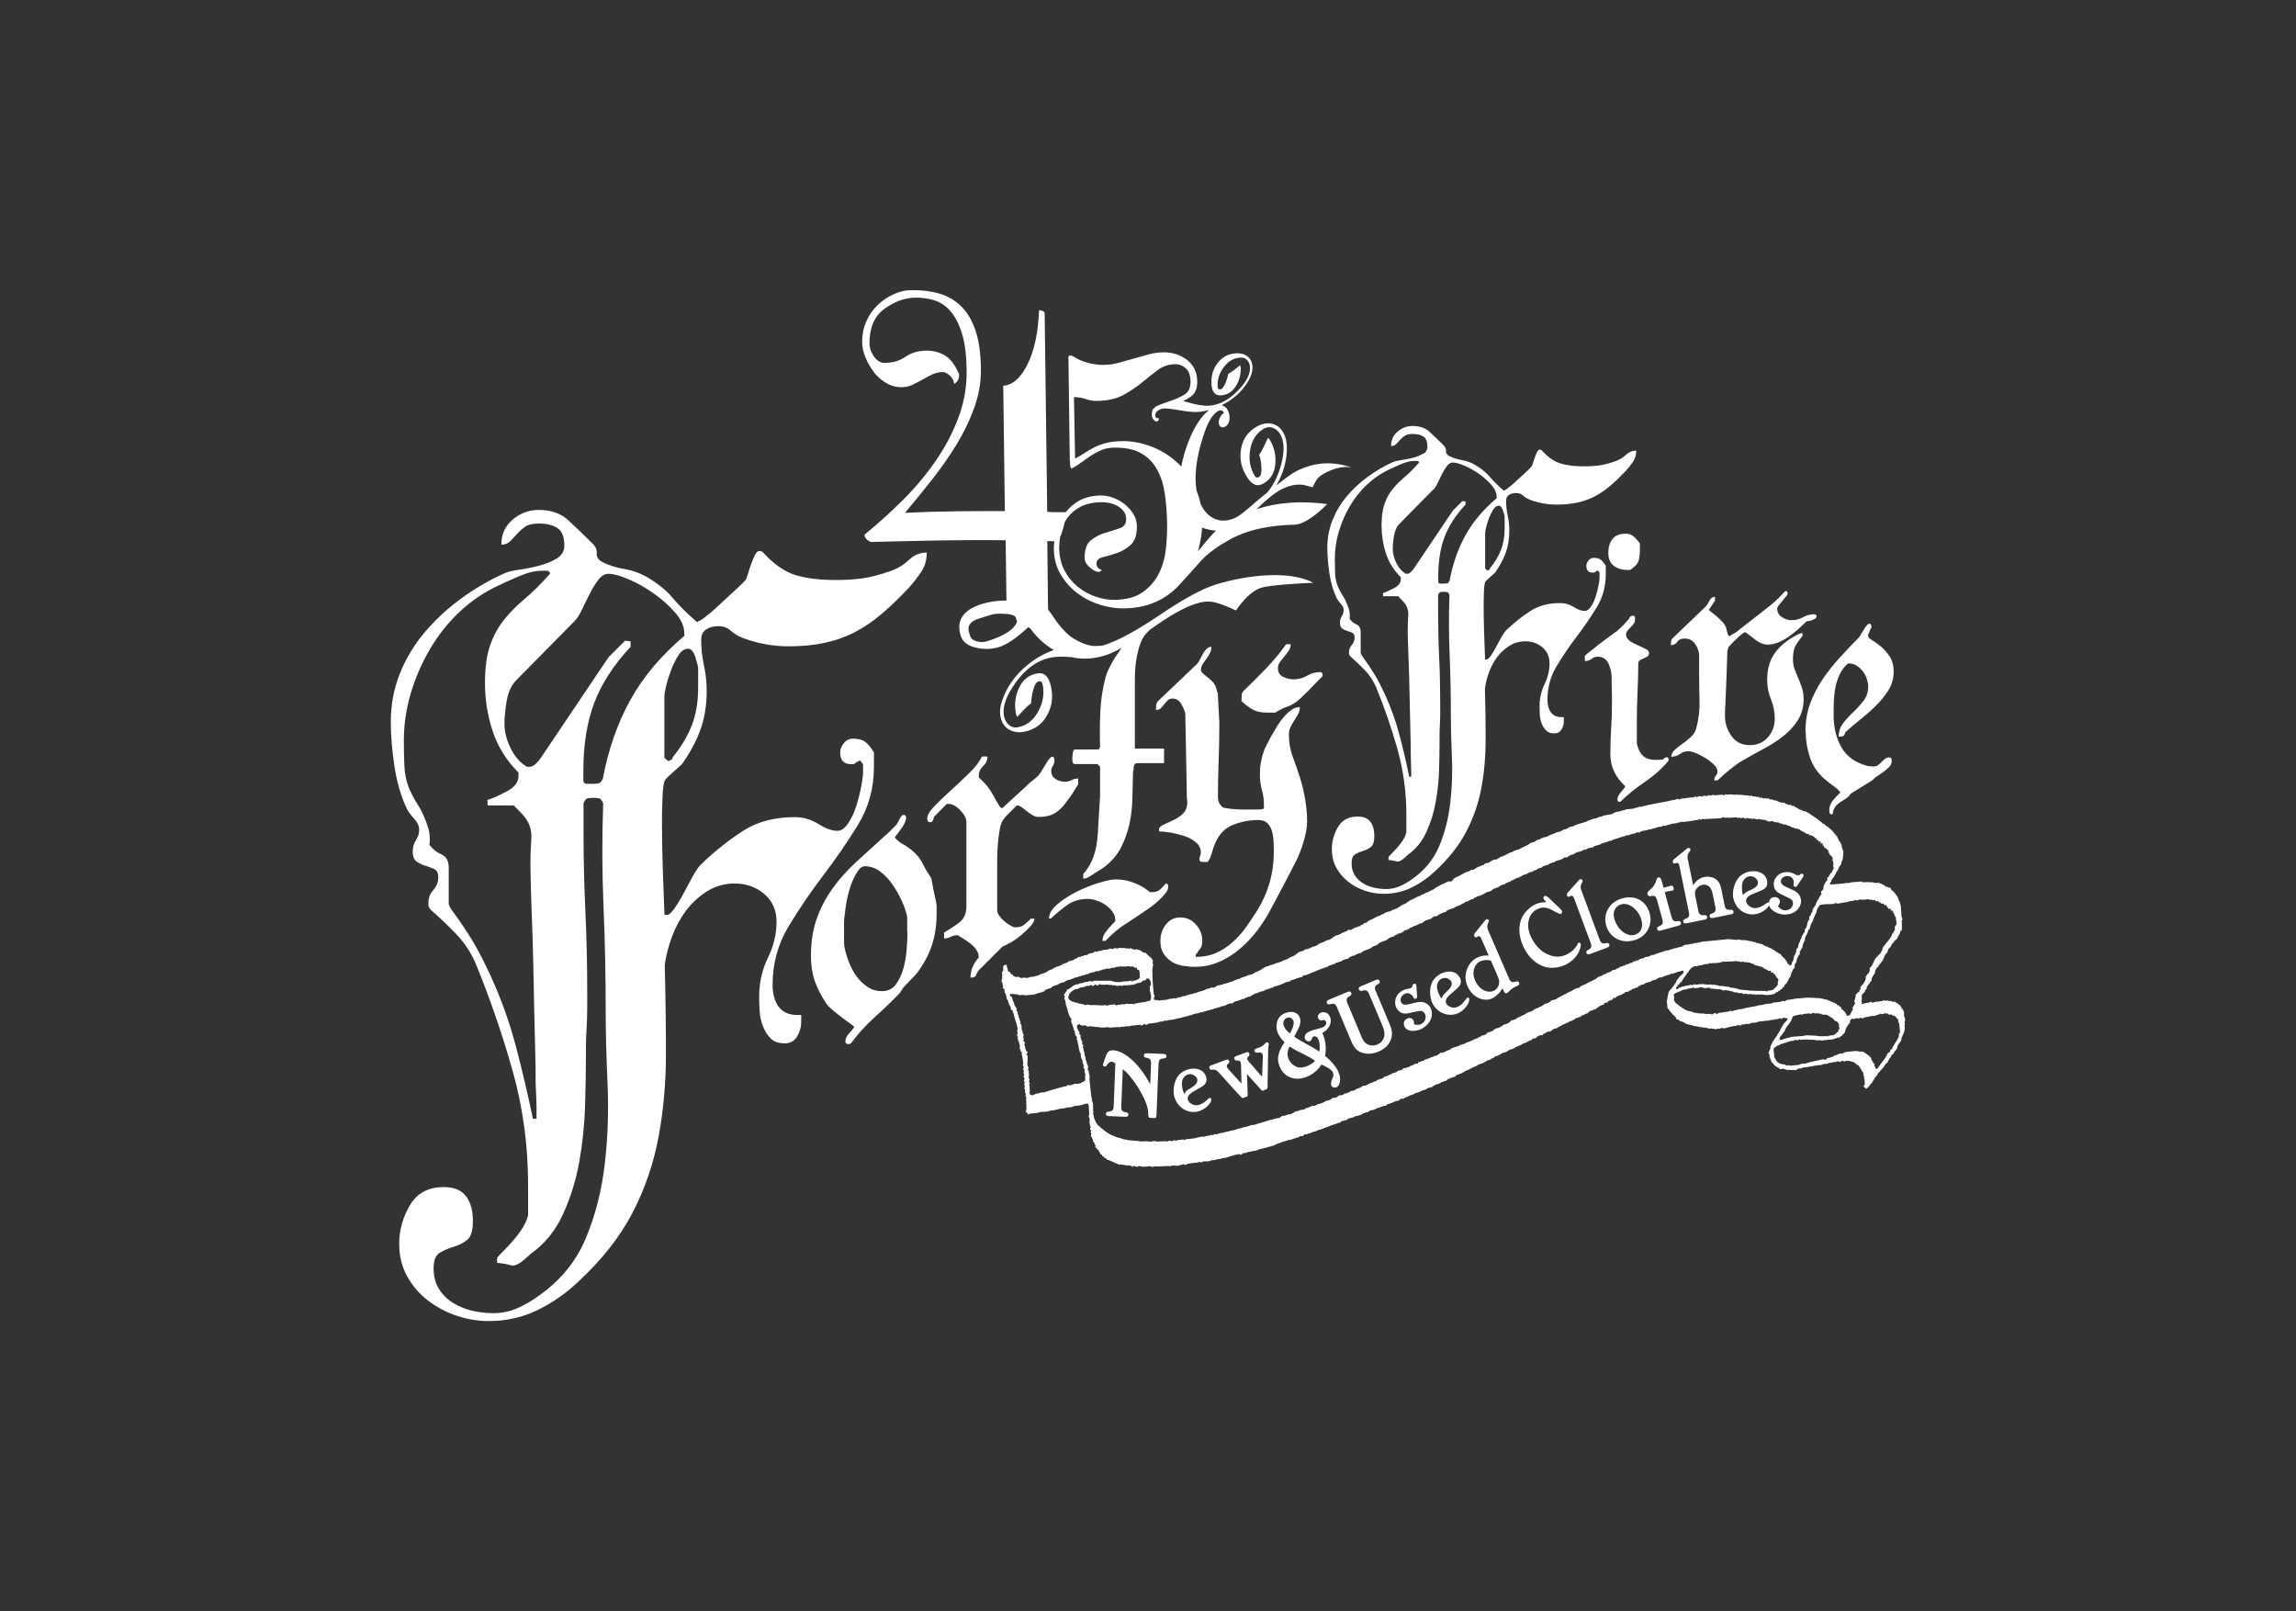 <?xml version="1.0" encoding="UTF-8"?><svg id="_レイヤー_2" xmlns="http://www.w3.org/2000/svg" viewBox="0 0 285 200"><rect x="0" y="0" width="285" height="200" fill="#333333" stroke="none"/><defs><style>.cls-1{fill:none;}.cls-2{fill:#fff;}</style></defs><g id="_レイヤー_2-2"><rect class="cls-1" width="285" height="200"/><path class="cls-2" d="M236.45,127.18l-.03-.33.07-.3-.18-.62.05-.05-.05-.12c.16.04.06-.11-.01-.16-.04-.07.06-.29-.12-.24-.03-.05.07-.23-.1-.14l-.11-.31h-.09s.06-.23-.11-.15c-.15-.16-.28-.26-.49-.35,0-.16-.25-.04-.38-.05.07-.15-.13-.05-.19-.06.04-.15-.18-.04-.28-.05-.03-.14-.32-.02-.48-.03.04-.15-.19-.04-.27.02-.25.03-.47.05-.7.11-.05-.06-.25,0-.37.04l-.04.04-.2.02c-.12-.29-.38.1-.56.01-.09.03-.25,0-.27.07-.11,0-.22.02-.33.07l-.13.05-.02-.15c.17.04.06-.11,0-.16l.03-.21.04-.21-.06-.19.04-.09c0-.09-.03-.19.09-.25.18-.17.33-.34.38-.57.03-.05.08-.05.14-.14,0-.09-.04-.19.07-.24.07-.3.36-.33.31-.48.07-.11.22-.15.21-.31l.07-.33.13-.22.13-.17.08-.16.07-.34.04-.09.13-.21.17-.14.09-.18.17-.18.09-.17c.13,0,.07-.23.26-.27-.03-.15.09-.25.16-.37-.13-.2.21-.27.16-.43.35-.18.21-.52.43-.69.23-.16.26-.38.38-.57.08-.06.13-.16.23-.18-.01-.3.39-.27.43-.57l.13-.26h.05s.12-.29.12-.29l.04-.05c0-.09-.04-.19.08-.25l.13-.09v-.93c.01-.11-.1-.3.06-.33v-.08s-.13-.47-.13-.47v-.24s-.06-.89-.06-.89l-.13-.55-.1-.15-.11-.28-.06-.23-.09-.07-.1-.16-.12-.15-.1-.15-.39-.33-.06-.23s-.06,0-.1,0c-.1-.07-.18-.06-.28-.05.06-.16-.13-.05-.19-.08-.02-.09-.18-.11-.29-.21.07-.14-.13-.05-.19-.06l-.1-.08c.06-.15-.13-.03-.18-.05l-.1-.07c.06-.16-.14-.04-.19.02h-.1c.06-.15-.16-.03-.24-.02l-.25-.09h-.51s-.03-.03-.03-.03l-.72.03-.05-.04c-.09-.13-.43-.01-.66-.01-.05,0-.11,0-.17.01-.12,0-.25.03-.37.04-.02-.08-.13,0-.19.02l-.27.03s.01.04.02.05h.25c-.08,0-.19.05-.25,0h-.07s-.24-.02-.24-.02c-.17.02-.3.03-.41.08h-.09s-1.55.12-1.55.12c-.05-.15.04-.28.17-.39-.14-.18.19-.26.16-.42.06-.05.09-.13.17-.13v-.12c.06-.05.1-.13.18-.23l.08-.25.09-.09.12-.21.09-.17.08-.22.04-.04.14-.17.08-.21v-.13s.08-.17.08-.17l.09-.17.06-.57.02-.29v-.16s-.11-.24-.11-.24c-.07-.03-.07-.05-.02-.05l-.11-.42.04-.05-.15-.19.04-.04-.1-.15-.16-.18c-.07-.03-.1-.06-.01-.06l-.09-.21-.05-.04c-.08-.08.02-.3-.15-.27l-.06-.04c-.06-.06,0-.27-.15-.22l-.1-.07c-.03-.06.06-.24-.1-.16-.24-.38-.74-.67-1.09-.94.06-.17-.13-.05-.19-.07l-.1-.16-.1-.06-.15-.11c-.26-.22-.47-.42-.69-.5-.02-.02-.06-.04-.05-.07-.37-.16-.59-.49-1.01-.59.04-.15-.2-.04-.29-.06-.11-.06-.16-.22-.34-.17-.03-.02-.07-.04-.05-.08-.07,0-.16.05-.19-.02-.15-.17-.41-.19-.58-.35.03-.15-.2-.03-.29-.05l-.09-.08c.01-.14-.26-.03-.39-.04-.02-.19-.31-.04-.39-.21.04-.15-.17-.04-.28-.05-.08-.07-.16-.06-.24-.05l-.37-.13c.07-.16-.14-.04-.2-.06.03-.16-.18-.04-.29-.06.07-.15-.12-.04-.19-.06.05-.15-.19-.04-.29-.05l-.09-.07c.01-.15-.26-.03-.39-.04.03-.15-.21-.03-.32-.01l-.14-.11h-.34s-.06-.04-.06-.04c.07-.16-.15-.04-.22-.03l-.25-.09h-.33s-.05-.04-.05-.04c.02-.14-.22-.03-.33,0l-.19-.1c-.26.08-.42-.06-.66-.01-.17-.16-.5.07-.66-.1-.49.14-.82-.1-1.31.05-.06-.06-.15-.07-.24-.05v.04c-.05.08-.15.04-.24.06-.01-.02-.06-.03-.05-.08l-.98.1c-.19-.21-.48.15-.6-.02l-.23.02c-.18.22-.33-.04-.56.05-.17.22-.34-.03-.55.06-.14,0-.26.21-.38.03-.09.01-.22,0-.27.11-.5-.03-1.09.15-1.58.16-.18.21-.34-.03-.56.05-.19.18-.6.08-.77.2-1.23.27-2.53.43-3.66.77-.08-.06-.27,0-.42.08-.18.02-.33.04-.45.13-.33.03-.6.06-.89.09-.08,0-.16.01-.23.1-.18.02-.38.04-.55.14-.22.02-.44.05-.65.15-.07,0-.12,0-.18.1-.06,0-.13.02-.18.1l-1.02.18c-.1.01-.19.02-.27.15h-.15c0-.06-.16,0-.22.07-.1.01-.18.02-.28.12-.19.02-.37.04-.55.13-.09.01-.18.02-.27.11-.12.01-.22.03-.32.12l-.18.09c-.11.01-.22.02-.33.11-.18.02-.32.03-.46.13-.12.01-.24.02-.36.12-.09.01-.18.02-.27.1-.07.01-.13.02-.18.1-.19.02-.36.04-.56.14l-.08.09c-.07,0-.12.01-.18.1-.16.01-.31.04-.47.12l-.08.1c-.09,0-.18.02-.27.11-.17.02-.31.03-.47.12-.07,0-.12.01-.18.1-.09.01-.19.02-.27.11-.11.01-.21.02-.32.08-.14.1-.3.17-.45.24-.16.01-.32.03-.46.13-.09.01-.19.02-.27.11l-.18.1c-.12.02-.26.03-.36.12-.08.06-.19.16-.27.19-.17.02-.31.03-.46.13-.3.24-.53.34-.77.44-.13.09-.22.05-.28.15-.07,0-.12,0-.18.09-.06.01-.12.02-.18.11-.16.02-.31.03-.47.12-.07,0-.12.01-.18.1-.07.01-.13.01-.19.1-.13,0-.25.03-.36.12-.08.01-.12.02-.18.1l-.19.1c-.07,0-.12,0-.18.1-.08,0-.16.02-.23.06l-.04.05c-.09,0-.16.02-.24.06l-.55.33c-.43-.05-.67.26-1,.43-.33-.07-.49.21-.73.31-.23-.07-.23.2-.46.13l-.63.39-.23.02c-.06.01-.12,0-.18.1-.07.01-.12.02-.18.1-.12,0-.25.03-.36.11-.07,0-.14,0-.19.1-.07,0-.12.02-.18.1-.06,0-.11,0-.18.1-.06,0-.14.01-.19.1-.06,0-.12,0-.18.1-.08,0-.18.02-.26.11-.07,0-.14.01-.19.1l.06.03-.15.07.1-.1c-.06,0-.12,0-.19.1l.02.08-.19.15c-.12.23-.48-.06-.6.17-.09,0-.18.02-.27.11l-.19.1c-.09.01-.19.02-.28.11-.17.1-.36.2-.55.3-.13.04-.19.11-.26.18-.2.19-.56.22-.73.4l-.23.1c.05-.09,0-.08-.04-.03-.08.08-.18.04-.23.15l-.19.09c-.07,0-.15.02-.23.06l-.13.14c-.12.01-.24.02-.37.13-.06,0-.12,0-.18.1-.06,0-.12,0-.18.09-.07.01-.13.02-.19.1-.09.02-.19.03-.27.11-.07,0-.12,0-.18.09l-.08.09c-.08,0-.14,0-.19.1l-.1.09c-.06,0-.11.01-.17.1-.1,0-.18.02-.27.11-.06,0-.13.01-.19.1l-.64.39c-.06,0-.15.02-.22.06l-.04.05c-.07,0-.16.01-.24.06l-.22.14c-.13.01-.28.03-.42.09l-.04.04c-.07,0-.16.02-.22.06l-.13.13c-.07.01-.15.02-.24.07l-.23.15c-.07,0-.14,0-.22.06l-.37.16c-.32.27-.88.31-1.08.68-.42-.11-.3.3-.7.23.02.3-.44.1-.49.34-.07-.07-.28,0-.41.12l-.05.05c-.08,0-.16.01-.22.1-.17.09-.44-.11-.52.17,0-.07-.15,0-.22.07-.06,0-.13.02-.19.1-.12.01-.24.02-.37.16l-.04.04c-.08,0-.16.02-.23.1-.16.01-.27.03-.36.12-.07,0-.13,0-.19.1-.06,0-.12,0-.18.1-.18.18-.33.19-.5.33-.04-.07-.21,0-.32.08-.06,0-.12.01-.18.09-.06,0-.13.02-.18.1-.12.02-.25.03-.36.12-.07.01-.13.01-.19.11-.06,0-.12,0-.18.1l-.08.08c-.1.02-.18.02-.28.11-.12.01-.25.02-.37.12-.06,0-.11,0-.18.1-.09,0-.19.01-.29.1-.06,0-.11,0-.18.02-.1,0-.19.02-.27.12l-.08.09c-.16.02-.31.03-.46.13-.1,0-.19.02-.28.15-.02.04-.12.12-.23.11-.06.2-.3.22-.45.33-.1.01-.18.02-.27.1-.14.05-.2.1-.27.19-.1.01-.18.02-.28.11-.11.01-.24.03-.36.12l-.19.11c-.09,0-.18.01-.26.1-.16.02-.31.03-.46.12l-.32.12c-.03.05-.05.05-.06.01l-.31.1-.05-.03-.13.13c-.13.01-.26.02-.37.11-.06.01-.13.02-.18.12-.06,0-.12,0-.18.09l-.08.09c-.06,0-.13.01-.19.1-.07.01-.12,0-.18.1-.1.01-.19.02-.28.11-.07,0-.13,0-.19.1-.07,0-.12,0-.17.1-.07,0-.12.01-.19.1-.15.01-.28.02-.41.08-.21,0-.31.23-.55.18-.14.18-.45.04-.55.29-.26-.03-.41.14-.65.16-.17.21-.51.15-.73.31-.24.01-.39.17-.65.14-.08.19-.36.02-.45.2-.46-.13-.51.41-.97.26-.1.01-.19.02-.28.11-.15.02-.31.03-.46.12-.07.01-.12.02-.18.1-.1,0-.2.02-.29.11-.16.01-.3.03-.45.12-.1,0-.19.02-.28.11-.15.01-.31.03-.47.13-.18.01-.36.03-.54.13-.13.02-.26.03-.37.12-.21.02-.39.04-.56.14-.19.02-.37.04-.56.14l-.18.06c-.07-.11-.13-.11-.18-.03-.31.03-.58.06-.83.16l-1.12.11c.04-.15-.18-.04-.29-.05-.47-.15.09-.47-.19-.71-.13-1.04-.19-2.17-.19-3.23h.05c.02-.12-.09-.28.06-.37,0-.1.02-.2-.09-.24.26-.63-.53-.87-.83-1.33-.44.06-.63-.45-1.05-.38.01-.14-.23-.03-.34,0-.14-.12-.29-.05-.44-.15.08-.16-.12-.05-.18.02l-.28-.03v-.03c-.12,0-.28.08-.34-.05-.27.05-.51.02-.75,0-.17.22-.33-.03-.56.05-.18.22-.33-.02-.56.06-.25.18-.72.09-.96.21-.18.12-.47,0-.61.2-.19-.21-.37.08-.56.13-.32-.02-.54.13-.72.27-.08-.06-.28,0-.42.08-.12,0-.21.02-.28.1-.18.02-.33.03-.46.13l-.14.14c-.01-.08-.15-.01-.23.07l-.22.14c-.04-.08-.21,0-.32.07-.12,0-.2.02-.27.11l-.14.14c-.04-.07-.21,0-.31.07-.13.02-.21.02-.29.12l-.08.09c-.09,0-.19.01-.27.1-.11.01-.25.03-.37.12-.07,0-.13,0-.18.1-.07,0-.12,0-.18.1-.07.01-.14.01-.2.1-.11.02-.24.02-.36.12l-.09.1c-.06,0-.12.01-.18.1-.06,0-.12.01-.19.1-.11.01-.24.02-.35.11-.1.02-.2.02-.28.1-.06.01-.12.02-.18.11-.18.01-.35.03-.51.13-.14.01-.28.03-.43.04-.07,0-.16.01-.23.07l-.09.04c-.09.01-.18.02-.27.03-.09-.08-.16-.07-.24-.06-.11.01-.21.02-.31.07-.12-.06-.16-.05-.3-.1,0-.14-.25-.03-.38-.04l-.14-.03c-.09-.11-.16-.1-.24-.1-.02-.08,0-.24-.15-.18l-.15-.11c-.03-.07,0-.23-.14-.19l-.06-.03c-.16-.1-.16-.22-.17-.39l-.11-.23.04-.04-.06-.2s-.07,0-.09.01c-.03-.08-.07-.08-.09,0-.06,0-.13.01-.18.1-.23.23.13.59-.23.79.11.27-.02.51.05.8-.16.11-.05.28-.07.41.21.11,0,.43.22.55-.11.06-.08.16-.08.24.39.08.07.48.33.62.02.2.16.36.13.6,0,.05,0,.1.1.15,0,.05,0,.1.1.15,0,.14.01.27.11.4,0,.07.01.16.11.23l.16.36c-.14-.03-.14.02-.04.04,0,.06,0,.11.11.15l.04-.05.12.32.1.31.12.48.11.32.12.39.13.59v.09c-.13.09-.12.17-.02.24v.29c-.17.1.02.31.09.43-.13.07-.13.13-.04.17,0,.14.01.22.12.31.01.16.02.33.12.47v.24c-.07.1-.06.18.03.24.09.15.04.21.12.39.15,0,.11.2.06.28l.05.04.16,1v.12c-.08.11-.07.19.03.29v.24c-.08.11-.06.22.04.32v.16c-.08.09-.08.16.02.24v.24c-.08.09-.07.17.03.24l.02.24c-.09.08-.08.15.01.21l.02.27c-.09.08-.08.15.01.21v.24s-.03.05-.03.05c-.04.07-.04.14.06.2l.02.32v.08c0,.05,0,.11.1.16v.08c-.08.11-.07.23.03.32l.02.33c-.09.07-.09.11,0,.15v.17s-.02.21-.02.21c.02.08-.03.19.1.19-.14.06-.06.18-.06.29l-.03.32c-.08.09-.08.17.02.25,0,.12.21.04.15.19-.04.15.19.03.29-.03l.6-.05.19-.02c.14-.02.26-.03.42-.12l.19-.02.22-.02.05.04.28-.07.14.03.64-.18.06.03.96-.22c.31-.03.63-.06.93-.17h.37c.14-.04.27-.08.41-.16l.28-.03c.28-.03.56-.05.84-.16.2-.1.41-.12.65-.11l.07.32.06,1.01-.04.05v.08c-.03.12-.03.23.07.32l.02.24v.2s-.04.04-.04.04l.07.27c.05.08,0,.09-.05.1.12.15.23.34.08.39v.08c0,.06,0,.11.1.16v.16c-.07.09-.06.17.03.23v.25c-.07.09-.07.17.03.23.14-.02.1.15.05.2l.14.11v.16s.11.23.11.23c.14-.02.1.14.06.2l.21.18s-.05.07-.1.05c-.07.19.13.18.2.27-.03.15.17.17.24.26.01.08.01.16.11.24l.05.04.06.23h.1s.1.06.1.06v.17s.1,0,.1,0l.14.07.05.15h.09s.15.06.15.06l.06.15h.09s.19.06.19.06l.05.03.24.1.58.26.2.07.08.07h.43s.04.03.04.03l.24.02c.18.07.35.06.52.06l.24.02.24.1c-.07.15.13.05.18-.06l.39.09c-.07.15.12.04.18-.07l.2.03s.06-.02.09-.01c.07-.02.13-.02.14.04h-.06s.07.03.12.03l.7-.03c.23-.19.56.2.74,0l.29-.03.05.03,1.58-.07c-.05.14.13.04.19-.02l.46-.05c.17.13.63,0,.94-.1.12.02.19-.11.28-.03,0,.15.25.03.37-.03l.05-.05,1.35-.17c.06-.06.2-.08.27-.03-.06.15.13.04.18-.02l.05-.04.38-.04h.09c.14.05.41-.02.61-.1l.04-.04c.16.05.47-.02.7-.11.22-.02.43-.04.65-.14l.41-.05.56-.18.46-.13.59-.14.19.02c-.07.16.13.05.19-.01l.18-.14h.1s.23-.03.23-.03l.28-.11s.04-.03.05-.01l.55-.09.04-.05c.11.06.34-.01.51-.09.1-.01.18-.02.26-.11.19-.02.38-.04.56-.14.16,0,.31-.03.47-.12.11-.01.24-.03.36-.11.15-.02.31-.03.46-.13.06,0,.12-.01.17-.1l.51-.18.27-.11.47-.12.28-.11s.05-.03.06-.01l.4-.07.19-.1c.12,0,.25-.03.36-.12.11,0,.24-.02.36-.11l.09-.06.23-.06.05.04c.16.05.07-.16.24-.1-.06-.11.08-.14.17-.13l.05.03.42-.16.04.04.23-.14.05.04.14-.14.04.03.15-.05h.09c.06-.02.11-.02.17-.1.1-.01.18-.02.28-.12.14-.02.3-.03.46-.12.06,0,.12-.01.18-.1.1,0,.19-.02.28-.1.13-.02.25-.03.36-.12.07,0,.13-.01.19-.1.12-.01.25-.02.36-.11.12-.01.26-.03.37-.12.18-.08.46-.07.55-.22-.02-.08.08-.1.15-.08.04-.01.09-.02.13-.03l.37-.11.05.03.13-.13c0-.09.08-.1.15-.09.03,0,.08-.01.12-.02l.37-.12.05.04.12-.14.05.04.24-.14.04.04.46-.13.32-.19.47-.16.05.04.13-.14.05.04c.06.03.06-.07.13-.14l.46-.09c.19-.02.33-.17.5-.25.19.08.32-.17.55-.13.16-.21.55.01.64-.31.23,0,.38-.15.59-.17.16-.11.36-.13.51-.25.38.11.49-.32.72-.28.05.08.23,0,.33-.07l.24-.15c.01.08.15.01.22-.06.31-.21.74-.19.96-.46.04.07.21.02.32-.07.09,0,.19-.02.28-.11.06,0,.12-.01.18-.1.11,0,.25-.02.37-.12.06,0,.12,0,.18-.09.07,0,.12-.02.18-.1l.43-.08c.17-.15.36-.23.54-.34.26-.02.55-.17.73-.31.1,0,.18-.02.27-.11.13-.01.25-.02.37-.12.06-.22.39-.11.44-.29.13,0,.27-.03.37-.11.34,0,.29-.25.55-.3.09,0,.19-.02.27-.11.09,0,.19-.02.28-.1l.04-.05c.11,0,.18-.08.31-.15l.04-.04c.13-.04.24-.08.38-.16.06,0,.11-.01.18-.1.06,0,.12-.01.17-.1.07,0,.13-.01.2-.1.09-.01.19-.02.27-.11.09-.01.19-.02.28-.11l.08-.09c.09,0,.18-.02.27-.11.12-.01.25-.03.37-.13.06,0,.12,0,.19-.1l.36-.2.31-.07.14-.14.23-.07.31-.24.32-.07.59-.34.31-.08c.31-.08.46-.4.83-.37.12-.14.37-.07.45-.28.25,0,.38-.23.64-.22.18-.27.69-.25.85-.46.19,0,.16-.19.38-.15.06,0,.11-.01.17-.1l-.05-.05.37-.12c-.04.14,0,.13.05.04l.17-.13.22-.19.37-.11c-.03.12.02.12.05.03.07,0,.12,0,.18-.09l-.05-.04.33-.12.04-.05.27-.15.27-.1-.23.14c.09-.01.19-.02.28-.1.06,0,.12-.01.18-.1l.17-.14.13-.06c.13,0,.25-.02.37-.11.19-.18.56-.23.72-.44.01.06.16,0,.22-.06l.19-.1c.09-.01.19-.02.27-.11l.23-.15c0,.08.15.02.23-.06.06,0,.12-.01.18-.1.07,0,.12-.02.18-.1l.1-.09c.12,0,.24-.02.36-.11.1-.01.18-.02.28-.11l.09-.1.23-.06.22-.14.23-.06c.18-.07.16-.25.43-.33.11,0,.2-.02.29-.12.12-.02.25-.02.35-.11.13-.18.39-.19.45-.37.09,0,.18-.02.28-.11.1,0,.18-.02.27-.11l.04-.04c-.06-.11.09-.15.17-.14l.06.04c.08,0,.1-.08.18-.14l.05-.05.26-.15.05.03.27-.15.05-.04c-.07-.11.1-.15.17-.15l.05.04c.08,0,.11-.08.18-.14l.05-.05.28-.14.04.03.23-.14.04.04c.08.02.07-.08.14-.14l.18-.02c.06-.32.54-.09.69-.39.18.03.24-.1.36-.2.24.05.31-.19.56-.14.25-.18.47-.41.82-.4.31-.35.91-.22,1.18-.57.07.08.28,0,.41-.08l.41-.24c.08.07.28,0,.42-.08l.04-.04c.01.07.16,0,.24-.07l.04-.04c.02.07.16,0,.23-.06.19,0,.34-.06.42-.17.11.07.33,0,.51-.1.1-.01.19-.02.27-.11.18-.02.37-.03.56-.13l.18-.03.06.27-.61.59c0,.15-.15.19-.21.27-.07.19-.14.44-.35.6l-.07.16-.18.18-.09.18-.18.14-.13.21-.04.05-.07.29-.07.33-.07.49-.04-.04.09.68-.04.04.05.12c0,.08,0,.16.11.23l.09-.02-.04.05c.07.06.06.15.15.23l.05.03c-.04.09.11.1.15.19.09.16.26.3.41.4l.14.19.06.19.29.06.1.15.28.05.09.07.2.06.19.15.19.06c.23.11.58.07.81.24.24-.07.38.13.62.06.17.13.44.03.62.15.36-.13.55.24.94.06.07.17.3-.05.38.12.12-.03.32.04.37-.12.07.14.25.03.37.04.18-.21.33.04.56-.05.49-.13.86-.25,1.38-.3.14.01.28-.23.33-.03l.24-.02c.18-.2.55-.04.73-.23.07.13.26.03.38.04.21-.17.57-.12.84-.17.34-.2.86-.11,1.25-.24l.05.03c.16-.05.36.03.46-.12.32.08.59-.12.93-.1.12.01.28-.23.33-.03.28.05.24-.19.5-.14.03.02.06.04.06.08.09,0,.2-.06.28.01.03.11-.03.2-.08.29-.58.44-.72,1.15-1.16,1.7l-.08.21-.14.13-.13.22-.03.04-.13.21-.04.04-.12.22c.06.14-.18.1-.09.25-.03.03-.05.06-.08.05-.01.05.04.13-.05.16-.02.12.09.27-.07.34l-.08.28-.04.05c-.04.09-.04.17.07.24,0,.19.02.38.12.56,0,.06.01.14.1.19,0,.14.02.23.13.32l.15.14c.11.22.42.42.68.51.13.31.53-.01.71.16l.29.07.47.03h.42c.07.07.28,0,.41-.08.05-.11.23-.13.38-.11.07-.01.12-.03.18-.03.08-.1.27-.12.45-.12.1-.02.19-.03.29-.04l.6-.1c.4-.1.71-.12,1.11-.15.19-.16.5-.11.74-.15.21-.2.62-.05.83-.25.08.07.14.08.24.06v-.04c.04-.09.15-.04.22-.07.07-.02.15,0,.15.07.27.06.24-.18.5-.13.02.02.07.04.05.07.11-.02.27.02.32-.11l.11.07c.32-.13.47.15.76.09.13.12.36.2.49.4l.15.03.1.15c.08-.01.2-.03.19.06-.09-.07-.14-.07-.19-.06v.08s.1,0,.1,0c.01.09.01.18.11.26l.09.07c.01.09.02.19.16.27v.04c.09.08.1.13.02.24.13.04.04.28.18.39-.09.09-.09.17.02.24v.25c-.02.16.11.36-.06.49-.08.09-.08.17.01.24l.16.11c-.03.15.18.04.28-.03-.06-.11.1-.15.17-.14,0-.22.22-.25.26-.43.25-.12.17-.42.43-.54-.07-.18.17-.2.17-.33.22-.16.19-.41.43-.54l.13-.17.13-.13.13-.19h.09s0-.08,0-.08l.09-.13.26-.36c.08.03.11-.05.18-.14.05-.16.09-.25.16-.25v-.13c.06-.05.11-.14.18-.14v-.12s.04-.06.09-.05v-.11s.35-.33.35-.33c-.05-.2.16-.24.26-.34-.07-.12.09-.18.12-.22l.07-.37.05-.04.13-.22.04-.05.14-.18.08-.16.07-.38.03-.04.13-.29.04-.05.13-.42c.08-.08-.01-.3.06-.37v-.08s-.06-.23-.06-.23l.05-.05ZM141.85,121.74c.12-.05.22-.06.34-.07.02-.11.08-.12.16-.21.19-.05.24.02.34.09.13.25.27.63.11.79-.16.1-.04.34-.08.5l.02.16c.12.31.22.85.07,1.13-.08.07-.15.12-.23.15l-.04-.04-.52.17-.04-.04-1.11.2c-.07.06-.26.17-.19.02l-.69.02-.14-.03-.29.03.25.03-.29.03-.22-.03-.28.03.24.02-.27.03-.24-.02c-.07.08-.21.14-.23.07l-.15-.11-.19.02c-.12,0-.25.02-.36.03l-.18.02c-.1.07-.32.19-.29.03l-.79.04-.05-.04h-.51s-.05-.02-.05-.02l-.61.02-.05-.03-.24-.02-.04-.04-.2.06c-.17.08-.27-.09-.37-.09l-.24-.02-.05-.04-.23-.02-.24-.1-.23-.02-.15-.1-.23-.02-.35-.25c-.1-.09-.11-.21-.11-.31v-.07s.08-.18.08-.18c.05-.31.41-.49.66-.68.13-.05.29-.07.43-.08l.22-.14c.2-.06.4-.08.59-.1l.28-.15c.12,0,.24.03.37,0l.04-.05c.1-.03.26-.11.29-.03l-.04.04c-.03.15.19.04.28-.02l.05-.05c.08-.03.24-.11.26-.03l-.04.05c-.04.14.2.03.29-.03.06-.08.21-.14.22-.06l-.04.04h.65c.16.02.45-.1.47.05.12.01.39-.1.38.04.13,0,.39-.1.38.04.09.02.31-.09.28.06l.14-.06c.1-.03.25-.09.28-.02l.04.04h.18s.04-.07.04-.07c.52,0,1.21-.01,1.64-.2l.03-.04c.17-.06.34-.08.51-.1l.31-.23ZM134.69,134.1l-.09.09c-.06.08-.22.14-.23.07l-.13.14c-.23.09-.54.17-.69.11-.34-.01-.66.33-1.03.14-.09.26-.42.14-.6.26-.77.16-1.52.44-2.34.68-.11,0-.22.04-.29-.06-.05.19-.3.02-.36.2-.41-.1-.69.35-.98.17-.09-.04-.09-.09-.1-.15-.09-.07-.11-.15-.02-.25l-.02-.32v-.08s-.02-.33-.02-.33c-.1-.07-.1-.15-.01-.24v.24s.05-.2.05-.2l-.07-.24c-.09-.08-.1-.18-.01-.28v.28s.05-.24.05-.24l-.06-.25c-.1-.06-.11-.15-.01-.23l-.02-.24v-.16s-.03-.32-.03-.32c-.1-.07-.11-.15-.02-.25l-.02-.24c-.1-.09-.1-.18-.11-.28v-.15s.02-.37.02-.37l.02-.45-.05-.17c-.15-.06-.15-.14-.06-.23l.05-.04c.05-.03.1-.22-.06-.19-.1-.07-.1-.16-.11-.24-.1-.16-.11-.31-.12-.48-.11-.07-.11-.15-.02-.24v-.24s-.12-.07-.12-.07c-.09-.05-.1-.1,0-.16l-.02-.24c-.1-.07-.1-.12-.01-.21v-.28c-.12-.11-.12-.24-.13-.35-.1-.13-.1-.25-.11-.39v-.17s-.03-.24-.03-.24l-.05-.08-.05-.04c-.09-.05-.1-.1-.01-.17l.04-.04-.05-.08c-.1-.13-.11-.25-.12-.39-.11-.13-.11-.26-.12-.39-.1-.14-.11-.29-.12-.44-.1-.07-.11-.16-.11-.23-.1-.04-.1-.08.04-.06l-.16-.34c-.09-.04-.1-.09-.1-.14-.1-.13-.12-.26-.12-.4-.1-.07-.11-.15-.11-.24-.1-.13-.11-.25-.12-.39l-.1-.07c-.1-.05-.11-.1-.11-.15-.1-.05-.1-.12.03-.2l.15.03c.1,0,.28-.06.33,0l.05.04c.11,0,.28-.06.33,0l.24.1c.21-.01.47-.08.61-.02l.05.04c.22-.02.44-.04.65-.06.07,0,.12-.02.18-.02.16-.01.31-.03.47-.05l.04-.06c.11-.04.23-.05.32-.07l.05-.04c.13-.05.27-.06.41-.08l.04-.05c.08-.05.15-.05.24-.06l.17-.18c.09-.09.18-.1.27-.1.12-.1.25-.11.38-.12l.08-.1c.05-.08.11-.09.17-.1.07-.08.12-.09.19-.09.11-.09.24-.11.36-.12l.38-.2c.13-.09.26-.1.41-.12.16,0,.17-.18.37-.2.15-.1.3-.11.47-.13.09-.09.18-.1.26-.1l.18-.09c.16-.1.31-.11.46-.12.1-.09.25-.11.37-.12.15-.1.3-.11.45-.13.15-.1.31-.11.46-.13.07-.09.16-.09.23-.1.11-.09.22-.1.33-.11.08-.06.16-.03.23-.03.09-.02.26-.23.37-.11l.18-.02.04-.05c.1-.05.21-.05.33-.07l.04-.05c.17-.06.34-.08.52-.09.07-.07.22-.14.23-.06l.04.04.2-.02.03-.04c.08-.06.16-.07.24-.07.12-.01.25-.03.37-.04.13-.08.33-.14.41-.08.17-.02.48-.15.52,0l.13-.06s.08-.05.05.03l.23-.02c.07,0,.16-.02.24-.02.08,0,.22-.05.24.02l.09.02c.12.02.39-.11.38.05.17-.04.12.19.33.08.18-.06.08.16.11.23l.15.03c.15.09.15.17.16.27l.04.68c-.06.14-.21.25-.36.29-.14.08-.34.15-.42.08l-.04.04c-.07.07-.26.17-.19.03l-.05-.04-.23.03s.02.01,0,.04c-.04.08-.08.08-.05-.04l-.32.07-.1-.03-.93.13-.05-.03h-.33s-.08-.03-.11-.05l-.17-.02-.25-.09h-.49s-.66,0-.66,0h-.81c-.05-.1-.06.04-.13,0-.14.08-.41.19-.42.04-.06-.09-.06.04-.14.01-.19.08-.45.16-.59.1l-.05.05c-.21.09-.43.12-.64.14-.07.09-.11.09-.18.1-.05.09-.09.09-.04-.03l-.37.12.04.03c-.04.09-.08.09-.04-.03l-.26.16-.05.04c-.06.12-.15.13-.22.14l-.04.05c-.06.12-.16.13-.23.14-.13-.03-.16.1-.13.17l-.17.18-.09.18-.1.08v.16c.09.13.2.29.02.25l.02.24c.13,0,.1.17.12.3l.06.13-.04.04.1.36s.02,0,.05,0l-.04.04.09.27s.02,0,.06,0l-.04.04.1.43s.02,0,.06,0l-.04.04.09.27s.02,0,.06,0l-.04.05.16.31.05.03c.08.13.2.29.02.24v.16s.13.31.13.31l.11.35c0,.06,0,.11.02.15,0-.04,0-.08.03-.12l.07.44c.17-.05.08.16.1.24l.12.46c.17-.08.08.11.11.17.06.04.18.2,0,.15v.17c.18-.06.08.16.13.24l.11.55.07.27-.04.04.06.11.06.24v.08c.13,0,.1.15.11.26l.06.13-.05.05.12.43.05.07.06.2v-.16c.06.05.17.2,0,.16l-.04.04.05.07.12.4c.06.05.06.09.06.15-.03-.01-.06.03-.09.05-.07.15.18.06.11.2l.06.19-.03.21.05.07.06.25-.03.24.02.45ZM208.9,117.44c-.05,0-.11.01-.17.02.05,0,.09.02.13.02l-.51.1c-.18.09-.36.11-.55.13-.16.1-.3.11-.46.13-.11.11-.25.08-.32.16l-.05-.05-.51.14c-.13.09-.25.1-.37.12-.12.09-.24.1-.37.11l-.18.09c-.17.1-.36.12-.55.14l-.18.1c-.18.1-.37.11-.55.13l-.18.1c-.15.1-.31.11-.46.13l-.18.1c-.07.09-.16.1-.23.1-.07,0-.11.02-.17.03.05,0,.09,0,.11.02l-.41.08-.12.14-.34.07c-.06.1-.11.1-.17.11l-.19.02c-.06.09-.13.1-.19.1-.08.09-.18.09-.27.1-.11.09-.25.11-.37.12l-.09.09c-.07.07-.22.14-.23.06l-.13.14c-.15.08-.34.15-.43.09-.13.08-.15.21-.36.23-.1.09-.24.11-.36.12-.03.21-.43.15-.55.3-.08.09-.17.1-.26.11-.1.09-.19.1-.28.11l-.05.04-.17.14c-.06.08-.12.09-.18.09-.06.09-.13.1-.19.1-.06.09-.11.09-.18.1-.08.09-.18.1-.27.12-.06.08-.12.09-.19.1-.06.08-.11.09-.18.1-.06.09-.11.09-.18.1-.09.09-.18.09-.28.1-.06.09-.12.09-.18.1-.07.08-.15.09-.22.1l-.03.09c-.1.09-.19.1-.28.11-.41.04-.59.36-1,.46-.56.33-1.05.52-1.59.85-.06.18-.27.05-.37.16l-.32.07c-.05.17-.28.19-.4.32l-.32.07-.51.34-.22.07-.23.14-.23.06-.46.3c-.1.08-.24.1-.36.11-.09.09-.18.09-.29.11l-.08.09c-.06.08-.12.09-.18.1-.06.08-.11.08-.17.09-.08.09-.19.1-.28.11-.06.1-.12.1-.18.11-.09.09-.17.1-.27.11l-.1.09c-.08.07-.15.12-.22.15l-.05-.04-.22.14-.04-.04c-.09,0-.24.04-.19.14-.18.05-.18.25-.4.25-.1.1-.2.09-.28.15l-.05-.04-.21.1c-.08.09-.14.14-.28.19l-.17.1c-.12.1-.24.11-.36.12-.16.1-.34.11-.46.29-.08.09-.18.1-.28.11-.09.09-.17.09-.27.11-.2-.04-.2.28-.45.29-.14.09-.27.11-.41.12l-.08.08c-.1.09-.19.1-.28.11l-.09.09c-.11.09-.24.1-.38.12-.08.1-.17.11-.26.12-.06.09-.12.09-.18.1-.09.09-.18.1-.28.11-.11.09-.24.11-.37.12l-.08.09c-.1.09-.19.1-.29.1-.1.07-.26.14-.31.07-.35.37-1.01.23-1.37.66-.41.04-.65.4-1.1.35-.28.13-.45.44-.81.4-.15.13-.33.16-.51.21-.09.1-.17.11-.28.12-.11.09-.24.1-.36.12l-.09.09c-.12.09-.25.1-.37.12-.11.09-.24.1-.37.11l-.03.09c.08.16-.21.04-.28.15l-.05-.04c-.09,0-.24.04-.18.15h-.13s-.19.1-.19.1l-.05-.03-.13.13-.05-.03-.14.13-.05-.04-.41.16-.05-.04c-.09-.01-.23.04-.17.14l-.05.04c-.16.1-.3.12-.47.13-.15.01-.17.2-.37.2-.11.09-.24.11-.36.12l-.18.1c-.1.09-.18.1-.28.11l-.08.09-.41.13c-.18-.01-.2.21-.4.24l-.24.07s-.08,0-.13.01c.04,0,.07.02.09.03l-.31.07c-.08.05-.07.16-.13.13l-.25.07c-.09,0-.21.24-.35.12-.06.08-.12.09-.2.1-.05.08-.11.09-.18.1l-.18.1c-.13.08-.34.15-.42.08l-.4.24c-.12.1-.22.1-.32.12-.15,0-.18.18-.36.19-.16.1-.3.11-.46.13-.16,0-.18.19-.37.19-.15.1-.3.11-.46.12l-.09.1c-.06.09-.15.09-.22.1-.04.09-.09.09-.04-.03l-.47.12.05.04c-.06.08-.11.09-.17.09-.06.09-.12.1-.18.1-.04.09-.09.09-.05-.04l-.47.13.05.03c-.06.09-.11.09-.18.1-.07.1-.13.1-.19.11-.04.09-.08.09-.04-.04l-.41.17c-.06.09-.11.09-.18.1-.09.09-.18.1-.27.11-.16.1-.3.11-.47.13-.06.09-.11.09-.18.1-.1.09-.21.1-.32.11l-.23.02c-.28.1-.44.26-.7.24-.2.32-.75.14-.94.37-.57,0-.73.5-1.34.42-.06.18-.31.02-.37.2-.47-.15-.53.4-1.01.26-.06.15-.22.08-.33.1-.18.11-.36.13-.55.14-.12.1-.24.11-.36.12-.14.11-.31.07-.41.16l-.05-.04-.18.13s-.01-.04,0-.06l-.08.04-.15.06-.05-.04-.17.1c-.09,0-.16.02-.24.03.07,0,.13,0,.19.01l-.65.14-.05-.04-.41.16-.05-.04-.14.14-.04-.05-.55.14c-.07.01-.13.02-.18.03.05,0,.1.01.13.02l-.51.09s-.08,0-.12.02c.04,0,.07.01.08.02l-.22.06c-.08.01-.14.02-.2.02.06,0,.12.01.16.02l-.6.1c-.07,0-.13.02-.19.03.05,0,.1,0,.13.02l-.51.09c-.09.01-.18.03-.27.04.08,0,.16,0,.22.01l-.69.11c-.23.1-.53.18-.69.11l-.05.05c-.06.06-.25.18-.19.02l-.46.13-.32.03c-.11.08-.32.15-.37.08h-.09s-.64.12-.64.12c-.29.11-.59.13-.89.16l-.18.02-.34.03c-.09.07-.3.18-.27.03l-.23.02c-.11.01-.22.02-.33.04l-.23.02c-.08.06-.32.17-.28.02l-.04-.03-.23.07c-.09.06-.33.18-.28.02l-.06-.03-.23.06c-.05.06-.25.17-.18.02l-1.3.05c-.15-.12-.5-.04-.71.03l-.05-.03-.52-.04-.75.03-.19-.06-.47-.03-.47-.04-.37-.04-.2-.06h-.14s-.24-.05-.24-.05l-.28-.1-.05-.03-.37-.08-.2-.07-.18-.06-.09-.07-.2-.07c-.54-.2-1.03-.64-1.46-.98-.11-.05-.11-.1-.11-.16-.25-.05-.3-.27-.4-.41-.09-.07-.1-.15-.11-.23-.09-.07-.1-.15-.11-.23-.11-.18-.12-.37-.13-.56-.1-.07-.11-.16-.02-.25l-.02-.27c-.09-.05-.1-.11,0-.17l-.03-.35v-.16s-.02-.25-.02-.25c-.11-.22-.13-.45-.14-.68l-.05-.03-.24-2.33.04-.04v-.21s-.07-.23-.07-.23l.03-.04-.11-.44c-.11-.09-.11-.21-.07-.31v-.09s.04-.05.04-.05l-.11-.34c-.1-.12-.1-.27-.12-.4-.1-.15-.12-.32-.11-.48-.12-.2-.14-.42-.15-.63-.1-.17-.11-.34-.13-.52l-.05-.04c.05-.12.09-.39-.07-.44l-.05-.03c.07-.12.06-.31-.03-.41l-.04-.12c-.11-.17-.12-.34-.08-.52l-.15-.18c-.09-.05-.1-.1.04-.17-.08-.16-.25-.24-.27-.46-.1-.14-.11-.3-.04-.45l.05-.05c.09-.07.31-.18.27-.02l.2.09s.08-.05.04.04l.24-.06.05.03c.07.02.29-.09.24.06l.19.07c.19,0,.51-.12.56.02.09,0,.26-.07.29.01l.56.02-.05.05.57.02c.26,0,.63-.12.75.01l1.17-.08.05.04.23-.03s0-.02,0-.04c.05-.05.1-.05.05.04l.23-.06.06.03.37-.08.2.02.2-.02s.01-.03.02-.05c.05-.04.09-.05.05.03l.23-.06h.14s.14-.03.14-.03c.03-.04.09-.05.04.04l.25-.07h.14s.13-.03.13-.03c.04-.04.09-.05.05.04l.23-.06-.04.04c-.05.15.19.04.28-.03l.04-.05c.09-.03.25-.09.27-.03l-.04.04c-.04.16.19.04.29-.03l.04-.05,1.15-.15c.26-.11.49-.13.75-.16.11-.07.28-.14.31-.07l.14.02c.06-.08.12-.09.19-.09l.42-.05s-.02-.01,0-.04l.05.04.6-.14s-.01-.02,0-.05c.04-.04.09-.04.05.04l.69-.15c.19-.1.36-.11.55-.14.15-.1.31-.11.46-.13.11-.09.21-.1.33-.11l.04-.04c.17-.05.35-.07.52-.09l.04-.04c.17-.06.35-.08.51-.09.11-.09.24-.11.38-.12.14-.1.29-.11.45-.12.15-.09.3-.11.46-.13.11-.1.24-.11.37-.12.15-.1.3-.11.46-.13.05-.07.12-.07.19-.09l.13-.06.05.03.45-.16.05-.04c.09-.08.19-.09.3-.11l.15-.05c.05-.05.09-.05.06.04l.23-.07.18-.15c.15-.09.3-.1.46-.12.08-.09.18-.1.27-.1l.14-.06c.06-.12.12-.13.19-.02.13-.1.3-.19.49-.25.15-.09.31-.11.46-.12l.09-.1c.08-.09.17-.09.27-.11l.09-.09c.13-.09.27-.11.41-.12l.04-.05c.07-.05.16-.05.23-.06l.05-.05c.13-.05.28-.07.41-.08.05-.08.12-.09.18-.09.09-.1.19-.11.27-.12.11-.09.22-.1.37-.11.07-.07.22-.14.23-.06l.22-.14c.14-.09.28-.11.46-.13.07-.07.23-.15.24-.06.13-.12.37-.16.58-.26.08-.1.16-.1.28-.12.13-.08.34-.14.41-.08l.14-.13c.1-.09.21-.1.36-.12.11-.07.29-.14.33-.07.03-.25.36-.05.45-.24.38.15.36-.38.75-.24.17-.13.43-.14.58-.25.65-.24,1.38-.6,2.15-.82l.17-.13c.12-.05.22-.07.34-.08l.03-.05c.11-.05.21-.06.32-.07l.13-.13c.11-.06.22-.07.32-.08l.06-.04c.1-.06.2-.07.32-.08l.13-.13c.07-.05.14-.05.22-.06l.05-.04c.13-.06.28-.07.42-.09.08-.17.33-.22.49-.33.11-.05.22-.06.33-.07.06-.09.12-.1.18-.1.06-.08.12-.09.19-.1.14-.1.3-.11.45-.12l.09-.1c.06-.09.12-.1.19-.1.06-.09.11-.09.18-.1.11-.09.23-.1.36-.12.09-.09.18-.1.27-.1l.09-.09c.06-.08.11-.09.19-.1l.13-.14.05.03.36-.16c.22-.03.17-.21.31-.23.04-.07.12-.08.18-.1l.09-.04.18-.1c.03-.05.09-.06.05.03l.24-.11c.15-.09.34-.11.45-.29.09-.09.18-.1.27-.1.11-.1.24-.11.36-.12l.1-.09c.08-.1.17-.11.27-.12l.08-.08c.11-.1.24-.1.37-.12.15-.09.35-.11.45-.29.1-.08.22-.1.33-.11.08-.09.18-.09.28-.11l.08-.1c.1-.09.19-.1.28-.11.06-.09.12-.1.18-.09.08-.09.18-.1.27-.11.09-.09.18-.1.28-.11l.08-.09c.15-.1.31-.11.46-.12l.09-.1c.06-.09.11-.09.18-.1l.08-.09c.13-.1.25-.11.37-.12.06-.08.23-.15.23-.07.29-.07.41-.47.83-.37.24-.13.42-.34.72-.39.14-.18.46-.04.56-.3.29-.22.71-.24,1.04-.43.06-.08.13-.09.18-.09.1-.1.18-.1.28-.1.09-.1.18-.12.27-.12l.09-.09c.09-.09.18-.1.28-.11l.08-.09c.11-.1.24-.11.37-.12.06-.09.11-.09.18-.1.05-.08.11-.09.18-.1.12-.1.24-.11.38-.12l.03-.08c.07-.1.18-.06.31-.15l.05-.04c.12-.09.24-.1.37-.11.08-.09.17-.1.26-.11.2-.1.37-.2.55-.3.12-.1.25-.11.37-.11.15-.1.34-.11.45-.29.1-.09.19-.1.29-.11.11-.1.23-.11.35-.12.09-.02.05-.18.23-.14.06-.13.16-.14.22-.15.15-.09.31-.11.47-.13-.08-.15.16-.09.22-.17.11-.1.25-.11.38-.13l.08-.09c.09-.08.17-.09.27-.11.06-.08.12-.09.19-.1.07-.08.12-.09.19-.1.11-.09.24-.11.35-.11.06-.09.13-.1.19-.1.06-.08.11-.09.18-.1.07-.09.12-.1.19-.11.13-.09.24-.1.37-.11.06-.09.11-.09.18-.1.06-.08.11-.09.17-.1.08-.07.23-.14.24-.06l.32-.15c.07-.08.21-.15.23-.06l.22-.15c.06-.09.12-.1.18-.1.11-.07.28-.13.33-.07l.12-.14c.08-.08.19-.1.27-.11.14-.09.28-.1.42-.12l.13-.1c.09-.09.18-.1.28-.11.1-.08.28-.14.31-.07.28-.35.9-.24,1.19-.56.05,0,.1,0,.14-.06v-.04s.17-.02.17-.02c0,.04.03.06.06.08.28-.19.56-.41.96-.46.32-.36.91-.22,1.23-.57.28.13.44-.22.74-.2.13-.05.26-.06.42-.08l.13-.14c.1-.05.21-.06.32-.07l.05-.04c.11-.05.21-.07.32-.07l.23-.15c.1-.05.21-.06.32-.07l.05-.04c.11-.05.2-.06.31-.07l.27-.15c.08-.03.11.03.18.02l.23-.14c.09-.05.15-.05.24-.06.15-.1.29-.12.45-.14.1-.08.19-.1.28-.1.15-.09.3-.12.46-.12l.19-.1c.06-.06.24-.16.19-.02h.13c.09-.1.19-.11.28-.12.18-.09.36-.11.56-.13-.01-.1.2,0,.17-.14l.18-.02s.04.05.05.07c.18-.01.17-.12.34-.16.23-.1.48-.13.73-.15.18-.1.36-.12.55-.13.16-.1.34-.11.5-.13l.05-.05c.11-.05.21-.06.32-.08l.18-.05c.08-.04.12.03.2.01.08-.03.25-.23.36-.11l.18-.02c.16-.09.31-.11.46-.13.18-.11.38-.13.56-.15l.18-.02.19-.02c.1-.07.23-.09.36-.11l.24-.07s.09-.04.06.04l.5-.05s0-.01,0-.04c.04-.04.09-.05.05.04l1.3-.21c.06-.01.12-.01.19-.03.06-.06.25-.17.18,0,.07-.01.12-.02.18-.03.08-.06.29-.17.24-.02.07,0,.15-.01.23-.03l1.87-.1h.09c.06-.1.12-.1.18-.11.07.01.26-.1.19.06.22-.02.4-.04.61-.02l.05.04.19-.06.18.02c.21,0,.55-.12.61.03.12.01.39-.11.38.04.22-.02.21-.09.37-.07-.02.03.03.05.05.07l.14-.02s.03.05.04.08c.06,0,.12,0,.15-.06v-.03s.18-.02.18-.02c-.03.14.19.01.19.1.1,0,.33-.09.29.05.22-.01.2-.09.36-.07,0,.13.18.01.19.1.16.02.45-.11.48.03.09.03.32-.1.28.06.15.01.41-.11.42.05l.44.15c.16-.03.46-.15.51-.01l.1.08c.09.01.32-.1.28.05.12,0,.28-.06.33.02l.15.11c.07,0,.24-.06.24.02l.14.1c.11.01.35-.1.33.05.33.05.56.18.82.33.06,0,.12-.01.18-.02.09-.02.11,0,0,.08l.09.07c.25-.09.42.07.61.1.26.28.63.29.88.57l.27-.03s.02.09-.04.12c.09.18.27-.08.33.05-.03.15.28.04.25.17.19.03.15.17.29.22.17-.09.07.1.1.15l-.04.04h.24c.07.09,0,.14.1.25.07-.06.26-.18.19-.02.18.11-.01.07-.04.17l.1.07c.04-.08.15-.03.23-.06.04.1-.03.21-.09.29.07.02.26-.09.2.07l.1.23c.06.02.25-.09.19.06.09.18.38.16.3.42l-.09.08c.37-.06.07.34.41.37.04.17.29.24.21.47l-.08.09.15.14c-.06.08-.05.19.02.24-.02.08-.02.1.01.17-.06.11-.05.29.02.4.04.21-.2.34-.2.55-.21.18-.35.36-.43.61-.39.04.06.45-.34.56l-.25.51-.06.38c-.02.22-.52.42-.19.62l-.14.18-.14.22-.04.04-.07.22c-.1.08-.13.2-.18.22l-.08.21-.08.17c-.01.07-.05.13-.04.2h-.04s-.3.44-.3.44c-.06.03-.04.18-.03.28l-.17.27-.08.25-.13.13c-.12.08,0,.25-.02.37l-.1.09-.07.16-.09.18-.02.28-.05.04-.03.21-.22.3-.02.29c-.07.17-.24.22-.21.42-.09-.02-.17.07-.13.14l-.09.29-.04.08c-.11.06-.08.16-.08.26l-.08.09c-.12.06-.07.15-.07.24-.11.06-.09.17-.08.26.03.2-.2.22-.22.38l-.07.38-.07.16-.13.26-.04.05-.06.37-.13.34-.05.04c-.13.07.07.31-.12.3-.06.1-.25.21-.19.05l-.19-.14c-.1-.08-.1-.16-.1-.23-.13-.1-.21-.28-.31-.42-.2-.17-.42-.33-.5-.56l-.19-.07c-.49-.27-.88-.67-1.41-.79.02-.04-.02-.05-.05-.07-.26-.04-.44-.15-.63-.3l-.28-.06-.19-.06-.28-.05c-.08-.16-.32-.05-.44-.16l-.32-.06-.29-.05-.19-.06-.57-.02-.28-.05-.14-.03-.19.06-.65-.06-.37-.04-3.35.33c-.1,0-.18.02-.26.03.08,0,.16,0,.22.02l-.79.12c-.08,0-.16.02-.24.03.06,0,.13.01.19,0l-.7.12-.18.05-.19-.02s-.1.01-.14.02c.04,0,.07.01.08.03l-.32.08ZM208.27,122.28c.1-.11.31-.15.25-.35.2.05.2-.13.28-.19.09-.15.17-.28.25-.43.14,0,.04-.13.13-.18l.13-.13.12-.22.13-.13.13-.22.12-.13.14-.17c.21-.06.36-.3.64-.19.21-.1.42-.13.65-.15.27-.1.55-.13.83-.16.09-.07.3-.17.28-.03.09,0,.12-.07.18-.06.4,0,.94,0,1.25-.16.03-.02.13-.09.1-.01l1.21-.04c.22,0,.57-.12.65.02.1.03.33-.1.29.06l.27-.03c.06.02.26-.1.2.06.11.01.28-.07.32,0l.05.03c.11,0,.22-.02.33,0l.24.14c.08.02.27-.03.24.1l.34.13c.06,0,.12-.02.19.06h.09s.14.06.14.06c.39-.03.62.44.97.4-.02.07.05.1.1.15l.24-.02c.16-.06.06.16.09.24l.2-.02c.18-.07.03.16.15.19l.15.03.1.31c.17-.09.07.1.11.15.08,0,.13.07.19.1l-.02.33c-.1.06-.02.19-.02.29-.04.26-.31.44-.48.62-.11.04-.12.18-.23.14l-.28.07-.23.02c-.09.07-.33.18-.28.03h-.93s-.48-.02-.48-.02l-.65-.02-.28-.05-.47-.03-.44-.05-.19-.06-.19-.06-.19-.06-.38-.04-.28-.05-.1-.07-.47-.04-.29-.06h-.42s-.25-.09-.25-.09l-.23-.02-.04-.04h-.43s-.05-.03-.05-.03h-.32c-.4.05-.7-.14-1.12-.02l-.1-.08c-.05.16-.24.08-.38.12-.2-.2-.43.21-.66-.02-.16.18-.49.07-.68.19l-.46.09c-.1.09-.18.1-.28.11l-.09.09c-.08.07-.32.18-.28.03-.13-.24.24-.19.16-.43ZM221.7,124.21c-.06.06-.26.17-.19.02l-.28.03c-.21.1-.43.12-.65.14h-.1s-.37.04-.37.04c-.09.09-.18.1-.28.11l-.18.02-.51.05c-.31.11-.62.14-.92.17-.18.1-.37.12-.55.14l-1.02.19c-.29.11-.6.14-.87.17-.07,0-.13.02-.19.02.05,0,.1.01.13.02l-.51.09c-.09.07-.32.18-.28.03l-.19.02c-.13.08-.35.15-.42.09l-.04.03-.98.14-.04.04c-.09.07-.32.18-.28.03l.05-.05c-.04-.06-.2,0-.28.03l-.05.04c-.09.06-.31.18-.27.03h-.86s.06-.05.06-.05c-.18-.02-.35,0-.52.01l-.05-.04h-.33s-.08-.03-.12-.05h-.17s-.28-.07-.28-.07l-.1-.07-.28-.06-.29-.05-.1-.06-.19-.07-.19-.15-.19-.06-.11-.15-.18-.06c-.15-.21-.4-.31-.54-.44l-.21-.35c.06-.2.05-.46-.04-.65l.13-.13c.06-.08.11-.09.17-.1.1-.09.19-.09.28-.1.08-.1.17-.1.27-.11.07-.09.12-.1.18-.11.18-.09.36-.12.54-.13.24-.11.47-.13.75-.16.05-.06.25-.17.18-.02l.05.04.47-.04c.2-.04.54-.16.59-.02l.38.05.14.03c-.01-.13.16-.1.23-.07.07.03.26-.09.19.07l.05.03h.33s.05.04.05.04h.32s.05.04.05.04h.43s.42.16.42.16c.15-.02.42-.14.43,0,.09.02.32-.1.28.06.06.02.26-.1.2.05.09.02.32-.1.28.06l.18.06c.1.02.33-.09.28.05.07.01.26-.09.19.06l.18-.02c.11.01.33-.1.3.05l.22.07c.16,0,.45-.12.48.03.19,0,.52-.12.56.03.13,0,.39-.11.38.04.16-.04.31-.12.38-.04.21-.02.42-.04.65.02.37.09,1,.02,1.4-.14l.05-.09c.08-.09.18-.1.27-.1l.09-.09c.05-.08.11-.09.18-.09l.09-.1c.05-.09.11-.09.18-.1l.08-.17c.06-.09.12-.09.18-.1l.08-.25c.06-.09.11-.09.18-.1l.34-.61.07-.17.09-.08.08-.25.07-.25.08-.17.09-.17.08-.17.09-.09c.15-.03.05-.23.07-.33l.07-.26.09-.05.08-.28.07-.29c.09-.05.04-.11.05-.17.04.02.06-.03.09-.05-.1-.15.09-.14.12-.23.16-.1.05-.27.06-.4,0-.12.22-.11.13-.26.15,0,.03-.16.13-.17.17-.07.06-.23.08-.34.09-.04.03-.11.04-.17.03.01.06-.03.08-.05v-.12s.06-.03.09-.06c-.11-.15.15-.11.07-.25l.07-.37.08-.17.09-.17.13-.22.03-.2.13-.21.09-.1.07-.25.07-.26.1-.17.08-.16.09-.18.07-.24.08-.17.09-.26.08-.09.09-.25c.08-.31.16-.63.46-.9l.51-.09,1.03-.03h.09c.16-.07.44-.2.47-.05h.08s1.26-.21,1.26-.21c.24-.11.48-.13.73-.15.09-.07.31-.18.28-.03l.19-.02c.15-.08.37-.15.46-.08h.09c.04-.06.09-.07.05.02l.33-.03c.19,0,.51-.11.56.02.09.01.26-.06.28.01l.19.06c.08-.02.3-.13.24.02l.15.11c.07-.02.29-.14.23.02.09.13.41.13.4.28.1,0,.33-.1.29.05,0,.07.1.1.15.15.03-.06.08-.05.14-.06.08.09.04.25.2.3l.11.19c.09-.02.18-.02.27-.03v.25s.12-.01.12-.01c.17-.08.07.1.1.15.17-.08.07.1.1.15l.1.08.11.39c.18-.06.08.16.11.23l.09.68-.22.3v.46c-.16.11-.12.35-.32.39l-.04.2c-.27.64-.88,1.08-1.2,1.71.07.23-.16.3-.2.51-.13.07-.02.22-.17.17l-.09.09c-.12.07-.03.23-.18.18-.13.07-.02.23-.18.19l-.08.17-.08.09-.07.25-.08.09-.09.25-.26.35c-.17.05-.05.24-.07.36-.08.04-.02.11-.03.17-.05,0-.06.02-.09.05.04.16-.25.19-.31.47-.16.07-.04.23-.06.33-.08.04-.1.15-.08.25,0,.12-.21.11-.12.26-.04,0-.06.03-.08.05v.13c-.19-.05-.18.12-.31.28l-.09.05.02.24-.05.05c0,.08-.14.13-.08.26-.09.1-.3.15-.4.36-.16.07-.05.22-.06.33-.12.06-.09.17-.08.25l-.09.17v.21c.08.13.2.28.03.24l-.21.39c-.11.09,0,.25-.02.36l-.1.1-.08.17-.08.16-.08.18c-.11.07-.23.12-.37.11-.09-.07-.1-.15-.1-.22-.09-.05-.09-.1-.09-.15-.1-.05-.1-.11-.11-.15l-.1-.08c-.11-.04-.11-.09-.11-.15-.08.01-.13-.07-.2-.1v-.2s-.2-.07-.2-.07l-.1-.15-.2-.05-.1-.15-.19-.07-.1-.08-.19-.07-.19-.06-.09-.07-.2-.06-.1-.07-.24-.06-.28-.06-.19-.06-.29-.05-.57-.03-.54-.03h-.66s-1.21.11-1.21.11l-1.24.2ZM220.89,128.79c.28-.26.39-.61.66-.8.03-.42.45-.75.77-1.26l.08-.24.08-.17.08-.17c.29-.15.65-.16.96-.26l.11.07c.28-.17.68-.13,1.01-.18.18.23.27-.15.52-.05v.04c.39,0,.77-.02,1.08.17.32-.01.64-.03.86.24.31.09.45.28.74.58.06.02.25-.09.19.06.13.15.22.19.26.38-.14.2.14.37,0,.56-.19.02,0,.2-.13.27l-.3.27c-.05.08-.12.09-.19.1-.05.09-.11.09-.17.1h-.09s-.37.04-.37.04c-.07.07-.29.18-.23.03l-.27.06-.05-.03-.24.02-.56-.02-.29-.05-.56-.03-.57-.02-.27.03-.13.05-1.51.11c-.17.1-.36.12-.54.13-.13.09-.25.11-.37.12-.12.09-.24.1-.37.12h-.1s-.09.01-.09.01l.03-.28ZM235.77,128.29l-.06.04-.02.37c-.26.54-.63.96-.85,1.51-.14,0-.16.1-.22.18.05.1-.05.17-.13.25-.15,0-.16.1-.23.19l-.07.25h-.09s-.07.26-.07.26l-.1.05-.13.22-.13.13-.12.21-.13.14-.14.22-.04.04-.12.21c-.1.08-.25.15-.28.07l-.09-.07c.04-.06.08-.21-.06-.19l-.05-.04c.04-.09.1-.33-.07-.36-.09-.07-.1-.15-.11-.23-.09-.05-.09-.11-.1-.16-.1-.09-.11-.2-.11-.31l-.1-.07c-.1-.05-.1-.1-.1-.15-.3-.12-.52-.42-.83-.53h-.43s-.08-.02-.12-.04h-.17s-.07-.03-.08-.04l-1.31.13s.01.01,0,.04c-.04.08-.1.08-.05-.04l-.3.15c-.07.07-.26.18-.19.02l-.2.02c-.28.1-.42.27-.68.24-.09.25-.41.12-.55.3-.37-.11-.49.43-.83.16-.76.21-1.52.29-2.21.55-.11,0-.22.04-.29-.05-.09.18-.37.02-.45.2-.45.05-.71.07-1.17.12v-.04c-.17-.1-.53.13-.57-.1-.39-.05-.83-.09-1.06-.42-.1-.05-.1-.1-.1-.16-.12-.08-.06-.2-.16-.26l-.1-.16.04-.04-.09-.85c0-.26.29-.27.44-.45.08-.05.16-.05.23-.06l.22-.14c.07-.05.15-.05.24-.06l.27-.1.19-.02c.06-.09.12-.09.18-.1.25-.1.49-.13.75-.15.1-.08.28-.15.32-.08l.15.03c.1-.07.34-.18.32-.04l.31-.06.15.02c.21-.02.43-.04.66.02.1,0,.26-.07.29,0,.31.04.31-.07.56.07.21-.02.43-.04.65.02l1.54-.16.04-.04c.08-.05.16-.06.24-.07.15-.1.3-.11.45-.12l.1-.09c.05-.09.11-.09.18-.1.06-.17.34-.3.39-.49l.04-.21c.08-.32.31-.61.54-.9.1-.06.03-.19.03-.29l.17-.18c.06-.06.26-.17.18-.02l.29-.03c.09-.06.32-.17.28-.03l.28-.03c.08-.09.18-.1.29.01l.18-.05c.21-.1.44-.13.65-.15.23-.1.46-.12.69-.1l.37-.12c.08-.05.16-.06.23-.07.08-.06.31-.18.27-.03l.28-.03c.09-.06.32-.18.28-.03.09.01.33-.1.29.05l.1.07c.12.01.38-.1.37.04l.11.07c.06.03.25-.09.18.06.3.06.27.33.55.47-.08.06-.07.29.02.39.02,0,.05,0,.1,0l-.05.04.11,1.08-.07.17Z"/><path class="cls-2" d="M144.14,130.8l-1.48-.06c-.27-.01-.66-.06-.67.24-.02.58.93,0,.89,1l-.1,2.6c-1.58-2.93-3.45-4.21-4.67-4.22-.38,0-.57.15-.75.48-.08.16-.41,1.15-.45,1.3-.03.18.21.3.36.2.21-.15.5-.96,1.18-.33l-.21,5.32c-.04,1-.94.35-.96.92-.01.32.38.28.65.29l1.48.06c.26.01.64.08.66-.24.02-.57-.93.02-.89-1l.19-4.65c.99.64,3.07,3.73,3.15,5.31.02.44-.02.73.26.73l.46.02c.34.01.31-.09.34-.99l.23-5.77c.04-1.01.95-.34.98-.92.01-.3-.38-.28-.63-.29Z"/><path class="cls-2" d="M150.18,136.27c-.16.02-.53.45-.81.62-.53.32-1.01.4-1.45.14-.28-.16-.47-.4-.49-.62-.05-.52.52-.82.93-1.06l.42-.24c.47-.27,1-.51.99-1.14,0-.32-.2-.75-.51-1-.65-.48-1.47-.35-1.96-.18-.28.1-.69.33-.97.64-.72.84-.74,2.15-.54,2.78.25.78.87,1.53,1.87,1.76.85.19,1.73-.14,2.35-.81.24-.26.36-.53.35-.7-.02-.13-.08-.21-.18-.19ZM146.98,135.77c-.18-.41-.44-1.36-.13-1.9.17-.33.46-.49.74-.54.24-.04.56.04.81.28.16.15.26.34.22.59-.1.47-.66.75-1,.97l-.19.11c-.11.06-.28.25-.45.5Z"/><path class="cls-2" d="M157.4,129.4c-.11-.06-.24-.04-.31.07-.11.12-.34.35-.61.48-.2.09-.31.11-.46.16-.25.07-.35.22-.3.36.08.2.22.23.43.18.28-.05.6-.04.61.45l-.1,2.55-1.64-1.88c-.58-.65.24-.52.04-1.03-.1-.27-.44-.1-.69,0l-.63.23c-.24.09-.62.18-.52.45.2.52.81-.2.83.82l.05,2.26-1.63-1.8c-.57-.72.29-.54.09-1.04-.11-.27-.44-.1-.68,0l-1.24.46c-.24.09-.62.18-.52.45.21.56.47-.23,1.2.58l2.18,2.42c.16.19.47.5.52.55.25.23.16.2.52.08.33-.12.37-.12.33-.5l-.08-2.38s1.66,1.83,1.69,1.88c.23.24.18.21.52.08.28-.11.35-.07.35-.49,0-.28,0-.38,0-.69l.07-3.85c-.01-.41.18-.73-.03-.84Z"/><path class="cls-2" d="M164.49,131.06c.19-1.22,0-2.05-.35-2.86.29-.16.52-.3.76-.65.33-.47.35-.98.19-1.34-.13-.31-.31-.49-.66-.56-.3-.06-.56.04-.68.18-.16.15-.19.34-.15.48.05.14.15.31.33.34.22.05.42-.2.64.11.06.08.08.25.02.39-.17.39-.91.52-1.12.58l-.25.06c-.31.08-1.01.29-1.18.63-.12.21-.11.42-.03.57.1.15.24.27.41.27.17,0,.26-.06.33-.16.19-.24.1-.42.37-.47.15-.02.33.07.41.17.25.26.36,1.03.23,1.73-.59-.47-2.63-1.46-3.11-1.87.5-.98.88-1.47.74-2.2-.06-.26-.22-.57-.54-.72-.48-.26-1.04-.12-1.45.06-.5.24-.83.63-.93,1.29-.12.82.26,1.59.98,2.27-.93,1.33-1.04,2.32-.42,3.4.43.74,1.23,1.14,2.03,1.13,1.05,0,2.3-.66,2.97-1.76.57.25,1.26.6,1.42.97.24.59-.21.72-.23,1.43,0,.2.09.33.22.4.17.1.35.06.5,0,.24-.13.38-.49.39-.76.12-1.14-.8-2.26-1.88-3.13ZM159.3,126.96c.02-.26.14-.47.36-.58.17-.1.37-.13.6-.02.19.11.31.3.33.56.02.3-.15.8-.48,1.35-.39-.32-.87-.86-.81-1.31ZM160.97,132.42c-.64-.24-1.02-.82-1.12-1.31-.07-.31-.02-.82.23-1.22.75.55,2.69,1.33,3.15,1.79-.35.41-1.47,1.06-2.26.74Z"/><path class="cls-2" d="M170.75,122.99c-.39-.93.72-.71.49-1.26-.12-.29-.46-.1-.69,0l-1.37.58c-.25.1-.63.21-.5.5.23.55.86-.4,1.25.53l1.58,3.75c.26.61.59,1.38.06,2.1-.29.4-.87.63-1.35.57-.9-.1-1.12-.84-1.36-1.42l-1.62-3.86c-.39-.93.71-.71.48-1.26-.12-.29-.45-.1-.7,0l-1.82.76c-.25.1-.62.21-.5.5.23.55.86-.4,1.25.53l1.71,4.06c.38.9.73,1.57,1.96,1.71.93.11,2.14-.41,2.67-1.11.76-1.01.5-1.85.18-2.62l-1.71-4.06Z"/><path class="cls-2" d="M175.41,124.52l-.25.06c-.47.1-.82.23-1.12-.02-.12-.11-.19-.25-.19-.44,0-.32.17-.54.35-.67.21-.14.47-.24.73-.14.12.04.25.13.38.27.06.06.12.18.22.34.06.09.12.06.19.04.17-.05.2-.15.18-.38-.01-.05-.08-1.19-.09-1.24-.03-.12-.01-.19-.16-.23-.12-.03-.2.02-.25.06-.05.08-.07.14-.08.2-.03.22-.23.3-.35.32l-.26.04c-.57.09-1.23.51-1.45,1.16-.18.59-.05,1.11.24,1.46.57.64,1.08.47,1.87.29l.21-.04c.66-.14.98-.25,1.26.18.16.24.19.64-.02.95-.28.44-.78.56-1.29.41,0-.29-.03-.35-.06-.45-.09-.2-.24-.31-.41-.33-.19-.04-.44.05-.6.21-.17.16-.24.4-.2.61.06.31.24.52.53.66.55.27,1.39.01,1.67-.14.56-.3,1.17-.85,1.27-1.67.06-.51-.11-1-.43-1.3-.62-.56-1.26-.36-1.9-.22Z"/><path class="cls-2" d="M182.17,123.82c-.15.05-.43.54-.68.77-.46.42-.91.59-1.4.41-.31-.11-.54-.3-.6-.51-.15-.51.35-.91.71-1.22l.37-.32c.4-.36.88-.7.75-1.32-.07-.31-.34-.7-.7-.88-.73-.35-1.51-.06-1.95.2-.25.15-.61.46-.83.82-.54.96-.31,2.25,0,2.83.4.72,1.15,1.33,2.17,1.36.87.02,1.66-.47,2.15-1.25.19-.31.25-.59.21-.75-.04-.13-.12-.19-.21-.15ZM179.27,123.38c-.1.08-.23.3-.35.57-.25-.37-.7-1.25-.5-1.84.1-.36.35-.57.62-.68.23-.08.55-.07.84.12.18.12.32.29.33.53,0,.48-.5.86-.79,1.15l-.16.15Z"/><path class="cls-2" d="M187.33,121.48l-2.61-6.02c-.21-.48-.07-.74.08-1.07.05-.09,0-.24-.11-.27-.14-.07-.24-.01-.31.08l-1.3,1.61c-.12.15-.11.27-.1.32.03.12.11.2.17.22.13.01.2-.06.24-.08.09-.08.3-.2.48.23l.92,2.11c-1-.1-1.88.32-2.42,1.14-.69,1.12-.5,2.12-.11,2.87.39.75,1.12,1.43,2.2,1.47.77.03,1.57-.61,2.04-1.43.13.29.23.57.35.62.2.06.39-.14.58-.34.23-.24.66-.46.66-.46.23-.1.6-.21.47-.5-.23-.53-.84.42-1.24-.51ZM185.89,122.56c-.23.35-.59.54-.98.53-.67,0-1.21-.43-1.54-.91-.31-.44-.68-1.29-.33-2.09.2-.49.52-.76,1.03-.87.27-.06.46-.1.99,0l.7,1.61c.23.54.54,1.07.13,1.74Z"/><path class="cls-2" d="M196.1,117.03c-.06-.04-.21-.05-.27.12-.04.12-.08.28-.54.75-.24.25-.58.44-.78.55-.9.44-1.81.39-2.84-.23-1.03-.62-1.95-2.1-1.98-3.28-.03-.85.3-1.56.84-1.92.61-.41,1.2-.54,2.1-.08.26.14.9.51,1.05.51.13,0,.21-.14.23-.24.03-.22-.24-.4-.75-.9l-.8-.76c-.22-.21-.38-.35-.56-.35-.13,0-.21.12-.22.2,0,.21.12.3.36.58-.84,0-1.46.22-2.05.71-1.06.86-1.42,1.96-1.25,3.3.2,1.45,1.14,3.11,2.62,3.82,1.28.63,2.66.18,3.28-.18.95-.54,1.54-1.34,1.68-2.27.02-.16,0-.26-.13-.35Z"/><path class="cls-2" d="M198.57,116.65l-2.28-6.15c-.18-.49-.04-.74.14-1.06.06-.09,0-.23-.09-.28-.13-.08-.27-.02-.34.07l-1.38,1.54c-.12.13-.13.27-.13.32.03.12.11.2.18.22.12.02.2-.05.24-.06.1-.08.32-.18.48.25l2.07,5.57c.35.94-.73.69-.53,1.22.11.3.47.11.71.02l1.61-.6c.24-.09.62-.18.51-.48-.2-.54-.84.36-1.19-.58Z"/><path class="cls-2" d="M201.2,111.56c-1.54.5-2.28,2.01-1.78,3.46.44,1.33,1.87,2.2,3.57,1.64,1.46-.47,2.24-1.96,1.73-3.46-.51-1.54-1.96-2.16-3.52-1.65ZM203.41,115.76c-.73.62-1.78.28-2.44-.57-.6-.78-1.04-2.03-.18-2.72.65-.51,1.67-.33,2.46.7.58.76.88,1.97.16,2.59Z"/><path class="cls-2" d="M207.49,113.84l-.85-3.11.31-.08c.6-.16.84-.02.8-.35-.01-.19-.06-.26-.11-.31-.1-.12-.21-.06-1,.16l-.14.04-.08-.29c-.07-.27-.22-.88-.37-.97-.09-.06-.2-.03-.29.02-.15.09-.17.44-.25.57-.1.23-.22.43-.33.56-.15.18-.27.28-.39.38-.22.2-.29.28-.3.41,0,.12.09.32.2.35.31.12.75-.4,1.01.54l.66,2.4c.26.96-.8.62-.65,1.18.08.31.45.16.71.08l1.68-.46c.26-.07.64-.12.55-.43-.15-.55-.88.29-1.15-.68Z"/><path class="cls-2" d="M209.64,114.54l1.68-.34c.25-.05.64-.08.58-.39-.11-.56-.88.23-1.09-.76l-.34-1.67c-.1-.48-.18-.88.34-1.31.27-.24.68-.33.99-.23.66.2.76.96.86,1.47l.27,1.31c.2.98-.83.57-.71,1.13.06.31.45.18.7.13l1.67-.34c.26-.05.65-.08.59-.39-.11-.56-.9.23-1.1-.76l-.43-2.11c-.12-.61-.43-1.23-1.25-1.41-.81-.19-1.65.09-2.23,1.01l-.67-3.26c-.1-.51.07-.74.3-1.03.07-.08.04-.23-.05-.29-.12-.1-.26-.06-.34.02l-1.6,1.31c-.14.12-.17.25-.18.3.01.12.08.22.15.24.12.04.21-.02.24-.03.11-.06.35-.13.44.32l1.19,5.82c.2.98-.83.57-.71,1.13.06.31.45.18.7.13Z"/><path class="cls-2" d="M216.74,113.36c.82.3,1.73.09,2.44-.49.21-.18.35-.36.41-.52.02.07.04.14.08.21.27.55,1.09.86,1.4.91.62.11,1.44.04,2.02-.54.36-.36.53-.86.46-1.3-.15-.83-.77-1.06-1.37-1.33l-.23-.1c-.43-.21-.78-.32-.88-.7-.03-.16,0-.32.11-.46.2-.25.47-.33.69-.31.26.02.52.1.66.33.07.11.12.26.13.44.01.09-.01.22-.03.4-.01.11.06.12.13.15.16.07.25,0,.38-.19.02-.05.67-.99.68-1.04.05-.12.1-.16.02-.28-.08-.09-.17-.11-.23-.1-.09.03-.14.07-.18.11-.15.15-.37.09-.47.04l-.23-.12c-.51-.28-1.28-.34-1.86.03-.51.36-.72.85-.7,1.3.06.85.57,1.03,1.3,1.38l.2.1c.6.29.93.4.89.91-.02.29-.24.62-.6.74-.49.18-.96-.04-1.27-.47.18-.22.19-.3.23-.39.05-.22,0-.39-.12-.52-.13-.15-.38-.23-.6-.2-.24.02-.44.17-.53.36-.06.12-.08.23-.09.35-.02-.02-.05-.04-.09-.04-.16,0-.58.37-.89.51-.57.25-1.05.26-1.46-.06-.26-.2-.41-.46-.41-.68.02-.53.63-.74,1.06-.92l.45-.18c.5-.21,1.06-.37,1.13-1,.04-.32-.1-.77-.37-1.06-.58-.57-1.41-.54-1.91-.44-.29.06-.73.24-1.05.51-.82.73-1.02,2.03-.91,2.68.15.81.66,1.64,1.62,1.99ZM216.48,109.19c.21-.31.52-.43.81-.44.24,0,.55.12.76.38.13.17.21.37.14.61-.16.45-.76.66-1.12.83l-.2.09c-.12.05-.31.21-.52.43-.12-.43-.26-1.41.12-1.9Z"/><path class="cls-2" d="M96.69,125.02c-.53-.72-.79-1.64-.79-2.78,0-2.64.66-5.06,1.98-7.25,1.32-2.19,2.76-4.3,4.31-6.34,1.55-2.03,2.99-4.12,4.31-6.27,1.32-2.15,1.98-4.55,1.98-7.19v-1.81c-.38-.61-.74-1.04-1.08-1.3-.34-.26-.85-.4-1.53-.4-.45,0-.83.19-1.13.57-.3.38-.45.76-.45,1.13,0,.98.45,1.47,1.36,1.47h.34c.07-.08.21-.17.4-.28.19-.11.32-.17.4-.17.15.23.26.38.34.45v1.02c0,.38-.08.96-.23,1.76-.15.79-.36,1.61-.62,2.44-.26.83-.61,1.55-1.02,2.15-.41.6-.85.9-1.3.9-.68,0-1.48-.28-2.38-.85-.91-.56-1.89-.85-2.95-.85-2.49,0-4.62.57-6.39,1.7-1.77,1.14-3.52,2.53-5.25,4.19-.3.3-.64.8-1.01,1.48-.38.68-.75,1.38-1.13,2.1-.38.72-.76,1.34-1.13,1.87-.38.53-.68.79-.9.79h-.34c-.07-1.74-.14-3.64-.21-5.72-.07-2.08-.1-4.1-.1-6.07,0-.6.02-1.47.06-2.61.04-1.13.13-1.89.28-2.27.08-.15.41-.49,1.02-1.02.6-.53.98-.87,1.13-1.02,1.06-1.51,1.83-2.97,2.32-4.37.49-1.4.74-2.97.74-4.71,0-1.06-.11-2.12-.34-3.17-.23-1.06-.34-2.11-.34-3.17,0-.61.21-1.04.62-1.3.41-.27.93-.4,1.53-.4s1.11.19,1.53.57c.42.38.93.68,1.53.91,1.81.68,3.7,1.02,5.67,1.02,1.66,0,3.17-.15,4.53-.45,1.36-.3,2.61-.75,3.74-1.35,1.14-.6,2.23-1.35,3.29-2.26,1.06-.9,2.15-1.95,3.29-3.16.61-.68,1.13-1.35,1.59-2.04.45-.68.68-1.47.68-2.38-.83,0-1.57.3-2.21.91-.64.61-1.38,1.06-2.21,1.36-1.28.45-2.42.76-3.4.91-.98.15-2.15.23-3.51.23-1.96,0-3.63-.2-4.99-.62-1.36-.42-2.72-1.38-4.08-2.88-.15-.07-.26-.11-.34-.11-.23,0-.41.15-.56.45-.15.3-.3.66-.46,1.07-.15.41-.28.81-.39,1.19-.11.38-.21.64-.28.79-.15.23-.46.55-.91.96-.45.41-.94.87-1.47,1.36-.53.49-1.02.95-1.47,1.36-.45.41-.79.7-1.02.85-.08.08-.25.21-.51.4-.27.19-.43.28-.51.28-.08.08-.15.12-.23.12l-.11-.12c-1.21-1.06-2.19-2.04-2.95-2.95-.75-.91-1.85-1.78-3.29-2.61-.83-.45-1.7-.75-2.61-.9-.91-.15-1.78-.41-2.61-.79-.61-.3-.89-.68-.85-1.13.04-.45-.13-.87-.51-1.24-1.06-1.05-2.06-2.01-3-2.88-.94-.87-2.17-1.3-3.68-1.3-1.21,0-2.29.4-3.23,1.19-.94.8-1.42,1.84-1.42,3.12.45,0,.81-.13,1.08-.4.26-.26.55-.57.85-.91.3-.34.64-.64,1.02-.91.38-.26.94-.4,1.7-.4.98,0,1.75.19,2.32.57.57.38.85,1.1.85,2.16,0,.68-.3,1.21-.91,1.59-.61.38-1.34.68-2.21.91-.87.23-1.72.4-2.55.51-.83.11-1.47.28-1.93.51-1.82.83-3.55,1.85-5.21,3.06-1.66,1.21-3.16,2.59-4.48,4.14-1.32,1.55-2.36,3.27-3.12,5.16-.76,1.89-1.13,3.9-1.13,6.01,0,1.66.15,3.5.45,5.5.3,2.01.83,3.8,1.59,5.39.23.38.53.78.91,1.19.38.42.57.85.57,1.3s-.13.89-.4,1.3c-.27.42-.4.89-.4,1.42,0,.61.17,1.02.51,1.25.34.23.7.4,1.07.51.38.11.74.25,1.08.4.34.15.51.49.51,1.02,0,.61-.2,1.14-.61,1.59-.41.45-.61.98-.61,1.59v.23c0,.23.11.46.34.68,1.12.98,2.17,1.99,3.15,3.01.97,1.02,1.76,2.21,2.36,3.57,1.8,4.39,3.33,8.85,4.61,13.39,1.27,4.54,1.91,9.23,1.91,14.07v3.85c-.15.6-.44,1.21-.85,1.81-.41.6-.85,1.15-1.3,1.64-.45.49-.85.9-1.19,1.25-.34.34-.51.55-.51.62v.57c.15,0,.46.04.91.11.45.07.75.15.91.22h.11c.38,0,.81-.21,1.3-.62.49-.42.81-.7.96-.85,1.72-1.21,3.04-2.83,3.98-4.87.93-2.04,1.61-4.19,2.02-6.46.41-2.27.65-4.57.73-6.92.07-2.34.11-4.46.11-6.35v-1.02c0-.68.02-1.45.08-2.32.05-.87.08-1.72.08-2.55v-2.04c0-3.4-.08-6.73-.23-9.98-.15-3.25-.23-6.54-.23-9.87v-3.52c.15-.38.31-.59.5-.62.19-.04.43-.06.72-.06s.53.02.72.06c.19.04.35.25.5.62-.15,4.31-.14,8.57.04,12.76.18,4.2.27,8.45.27,12.76,0,2.8.08,5.88.23,9.25.15,3.37.04,6.69-.34,9.98-.38,3.29-1.16,6.37-2.36,9.24-1.2,2.87-3.15,5.25-5.85,7.14-.82.61-1.7,1.12-2.64,1.53-.94.41-1.93.62-2.98.62-.82,0-1.67-.1-2.53-.28-.86-.19-1.67-.51-2.42-.96-.75-.46-1.35-1.04-1.8-1.76-.45-.72-.67-1.57-.67-2.55s.25-1.63.74-1.93c.49-.3,1.06-.55,1.7-.74.64-.19,1.21-.47,1.7-.85.49-.38.74-1.17.74-2.38,0-1.29-.28-2.3-.85-3.06-.57-.76-1.49-1.14-2.78-1.14-1.91,0-3.31.76-4.19,2.26-.89,1.51-1.33,3.09-1.33,4.75,0,1.51.32,2.85.96,4.02.64,1.17,1.49,2.17,2.55,3,1.06.83,2.25,1.47,3.57,1.92,1.32.45,2.66.68,4.02.68,2.19,0,4.21-.46,6.07-1.36,1.85-.91,3.54-2.08,5.05-3.52,2.95-2.73,5.2-5.59,6.75-8.58,1.55-2.99,2.62-6.14,3.23-9.43.61-3.29.91-6.72.91-10.28s-.05-7.24-.15-11.02c.15-1.13.45-2.31.9-3.52.45-1.21,1.04-2.29,1.75-3.24.72-.95,1.58-1.74,2.6-2.39,1.02-.64,2.16-.97,3.44-.97,1.43,0,2.65.44,3.67,1.3,1.01.87,1.52,2.02,1.52,3.46,0,1.51-.36,3.01-1.08,4.48-.72,1.47-1.08,3.08-1.08,4.82,0,.53.02,1.11.06,1.76.04.64.17,1.27.4,1.87.23.6.55,1.12.96,1.53.42.42,1,.62,1.76.62.68,0,1.19-.28,1.53-.85.34-.57.51-1.15.51-1.76v-.91c-1.29.08-2.2-.24-2.73-.96ZM86.32,81.59c.23.72.34,1.15.34,1.3v2.49c0,1.74-.26,3.29-.79,4.65-.53,1.36-1.32,2.68-2.38,3.97,0,.23-.11.34-.34.34,0,.08-.04.11-.11.11-.15,0-.23-.04-.23-.11-.23-.15-.34-.26-.34-.34v-7.6c0-.23.07-.66.23-1.3.15-.64.36-1.3.62-1.98.26-.68.57-1.28.91-1.81.34-.53.74-.79,1.19-.79.38,0,.68.36.91,1.08ZM66.6,138.87h-.45c-.61-2.95-1.31-5.93-2.1-8.96-.8-3.02-1.84-5.93-3.12-8.73-.76-1.66-1.5-3.1-2.22-4.31-.72-1.21-1.61-2.53-2.67-3.97-.08-.07-.19-.3-.34-.68v-4.53c0-.83-.3-1.38-.91-1.64-.61-.27-1.1-.66-1.48-1.19.08-.75.04-1.4-.11-1.93-.15-.53-.34-1.06-.57-1.59-.23-.53-.51-1.06-.85-1.59-.34-.53-.66-1.13-.96-1.81-.38-.91-.59-1.91-.63-3-.04-1.1-.06-2.1-.06-3.01,0-1.96.28-3.91.85-5.84.57-1.93,1.36-3.76,2.38-5.5,1.02-1.74,2.25-3.29,3.69-4.65,1.44-1.36,3.07-2.46,4.88-3.29.61-.3,1.44-.68,2.5-1.13,1.06-.45,2-.68,2.84-.68h.57c.23,0,.38.11.46.34-1.14,1.29-2.21,2.35-3.19,3.17-.99.83-1.85,1.7-2.57,2.61-.72.91-1.29,1.96-1.71,3.17-.42,1.21-.63,2.76-.63,4.65,0,2.04.32,4.02.95,5.95.63,1.93,1.7,3.65,3.21,5.16v.45c0,.76-.51,1.4-1.53,1.93-1.02.53-1.8.87-2.33,1.02l.04.68h3.23c.77.76,1.23,1.25,1.38,1.47.61.76.88,1.68.8,2.78-.08,1.1-.11,2.13-.11,3.12,0,.46.02,1.31.05,2.55.03,1.25.09,2.74.15,4.48.07,1.74.12,3.55.16,5.44.04,1.89.08,3.7.11,5.44.04,1.74.07,3.25.11,4.53.04,1.28.06,2.12.06,2.49v1.36c0,.61.02,1.27.06,1.98.04.72.06,1.38.06,1.98v1.25ZM78.25,86.86c-1.59,2.87-2.73,6.12-3.41,9.75-.15.38-.33.59-.55.62-.22.04-.48.06-.78.06h-.66c-.22,0-.37-.11-.44-.34v-1.25c0-3.25.45-6.06,1.35-8.45.9-2.38,2.4-4.7,4.51-6.97v-.68l-.68-.07-2.05,2.04-8.39,12.47c-.15.23-.36.47-.62.74-.26.26-.55.4-.85.4h-.23c-.83-.45-1.51-1.21-2.04-2.26-.53-1.06-.79-2.08-.79-3.06,0-.83.09-1.79.28-2.89.19-1.1.59-1.95,1.19-2.55l7.25-7.35c.3-.3.6-.77.9-1.41.3-.64.62-1.29.97-1.97.34-.67.7-1.26,1.07-1.74.38-.49.79-.73,1.25-.73.61,0,1.44.23,2.5.68,1.06.45,2.1,1.04,3.12,1.76,1.02.72,1.91,1.51,2.66,2.38.75.87,1.13,1.72,1.13,2.55v.34c-2.87,2.42-5.1,5.07-6.69,7.94Z"/><path class="cls-2" d="M115.92,110.69c-.08-.36-.14-.71-.2-1.05-.06-.34-.1-.56-.14-.68-.41-.6-.77-1.21-1.07-1.81-.3-.6-.75-1.15-1.36-1.64-.3-.26-.66-.51-1.07-.73-.42-.23-.75-.51-1.02-.85.19-.23.47-.6.85-1.13.38-.53.57-.98.57-1.36,0-.1-.02-.15-.06-.15-.08-.1-.13-.15-.17-.15h-.06c-.19,0-.37.18-.54.55-.17.36-.31.6-.42.72-.11.11-.35.35-.71.71-.36.36-.59.57-.71.65-1.24,1.13-2.42,2.21-3.53,3.22-1.11,1.02-2.08,2.1-2.91,3.25-.83,1.15-1.49,2.4-1.98,3.76-.49,1.36-.73,2.92-.73,4.69,0,1.13.16,2.16.48,3.08.32.92.8,1.86,1.44,2.8.11.19.36.44.73.76.38.32.76.63,1.16.93.4.3.75.57,1.07.79.32.22.48.36.48.4v.06c-.19.26-.41.54-.68.82-.26.28-.4.59-.4.93,0,.23.13.34.4.34.11,0,.22-.06.34-.17.87-1.17,1.84-2.23,2.91-3.19,1.07-.96,2.12-1.97,3.14-3.03.04-.08.09-.17.17-.28.07-.11.13-.21.17-.28.04-.04.14-.15.31-.34.17-.19.36-.39.56-.59.21-.21.4-.41.57-.59.17-.19.27-.3.31-.34.87-1.17,1.49-2.34,1.87-3.51.38-1.17.57-2.47.57-3.9v-.96c0-.11-.04-.34-.11-.68-.08-.34-.15-.69-.23-1.05ZM112.64,115.72c0,.53-.03,1.21-.09,2.04-.06.83-.19,1.63-.4,2.4-.21.77-.52,1.44-.93,2.01-.42.57-1,.85-1.75.85-.68,0-1.28-.18-1.81-.54-.53-.36-.98-.8-1.36-1.33-.38-.53-.69-1.11-.93-1.75-.25-.64-.42-1.24-.54-1.81-.04-.15-.06-.45-.06-.9v-2.09c0-.49.02-.75.06-.79,0-.04,0-.15.03-.34.02-.19.05-.41.08-.65.04-.25.07-.49.11-.74.04-.24.08-.42.11-.54.04-.23.12-.57.25-1.02.13-.45.29-.9.48-1.33.19-.43.41-.82.65-1.16.24-.34.52-.51.82-.51.68,0,1.31.22,1.89.65.58.43,1.1.98,1.55,1.64.45.66.84,1.35,1.16,2.06.32.72.54,1.36.65,1.92v1.92Z"/><path class="cls-2" d="M125.44,117.01c.43-.26.87-.58,1.3-.93.43-.36.82-.73,1.16-1.1.34-.38.51-.7.51-.96h-.45c-.3.3-.58.56-.85.77-.26.21-.6.31-1.02.31-.19,0-.42-.07-.68-.23-.26-.15-.52-.33-.76-.54-.25-.21-.45-.43-.62-.68-.17-.25-.25-.46-.25-.65v-6.23c0-.64.03-1.3.08-1.98.06-.68.14-1.32.25-1.93.11-.6.3-1.04.57-1.3.04-.08.13-.19.28-.34.15-.15.31-.31.48-.48.17-.17.32-.32.45-.45.13-.13.24-.24.31-.31h.11c.15,0,.33.08.54.23.21.15.41.31.62.48.21.17.43.33.68.48.24.15.52.23.82.23.79,0,1.45-.16,1.98-.48.53-.32,1.02-.8,1.47-1.45.11-.15.25-.34.42-.57.17-.23.32-.45.45-.68.13-.23.31-.51.54-.85v-.74c-.3,0-.58.07-.82.2-.25.13-.52.2-.82.2-.41,0-.8-.11-1.16-.34-.36-.23-.54-.55-.54-.96,0-.26.07-.49.2-.68.13-.19.2-.41.2-.68,0-.3-.1-.45-.28-.45h-.06c-.15.08-.3.23-.45.45-.15.23-.3.47-.45.73-.15.26-.31.53-.48.79-.17.26-.35.47-.54.62-.04.04-.18.15-.42.34-.24.19-.39.3-.42.34-.11.11-.33.32-.65.62-.32.3-.66.61-1.02.93-.36.32-.7.63-1.02.93-.32.3-.54.51-.65.62h-.17l-.17-.17c-.26-.41-.48-.78-.65-1.1-.17-.32-.34-.61-.51-.88-.17-.26-.36-.52-.57-.76-.21-.25-.5-.54-.88-.88v-.28c0-.41.18-.79.54-1.13.36-.34.54-.73.54-1.19h-.68c-.34.68-.89,1.39-1.65,2.12-.76.74-1.51,1.44-2.26,2.12-.75.68-1.42,1.32-2.01,1.93-.58.6-.88,1.11-.88,1.53,0,.3.11.45.34.45.19,0,.31-.07.37-.23.06-.15.1-.3.14-.45l1.58-1.59h.23c.45,0,.93.27,1.44.79.51.53.76,1.02.76,1.47v10.42c0,.91-.28,1.58-.85,2.01-.57.44-1.21.86-1.92,1.27v.74c.3,0,.58-.07.82-.2.25-.13.52-.2.82-.2h.06c.19.11.43.26.73.45.3.19.59.4.88.62.28.23.52.48.71.76.19.28.28.58.28.88v.06c-.68.75-1.02,1.59-1.02,2.49.42,0,.65-.11.71-.34.06-.22.22-.47.48-.73l2.78-2.78c.23-.08.56-.25.99-.51Z"/><path class="cls-2" d="M137.46,115.42c-.41.45-.61.9-.61,1.36h.37c.83-.87,1.63-1.55,2.4-2.04.77-.49,1.65-1.07,2.63-1.75.19-.11.43-.28.73-.51.3-.23.6-.48.9-.76.3-.28.57-.57.79-.85.23-.28.34-.56.34-.82s-.09-.4-.28-.4l-.06.06c-.26.3-.51.55-.73.74-.23.19-.55.28-.96.28h-.23s-.15-.12-.34-.25c-.19-.13-.3-.22-.34-.26-.57-.34-1.14-.6-1.73-.79-.58-.19-1.2-.28-1.84-.28-.45,0-1.15.14-2.08.42-.93.28-1.85.65-2.76,1.1-.9.45-1.71.97-2.4,1.56-.7.59-1.05,1.18-1.05,1.78h.23c.68-.64,1.37-1.21,2.06-1.7.7-.49,1.54-.74,2.52-.74.34,0,.71.07,1.1.2.4.13.77.32,1.12.56.35.24.64.53.86.85.23.32.34.65.34.99v.17c-.26.26-.6.62-1,1.08Z"/><path class="cls-2" d="M162.78,85.34c.28-.3.56-.59.82-.85s.45-.45.57-.56v-.17c0-.23-.11-.34-.34-.34-.53,0-1.06.15-1.58.45-.53.3-1.09.45-1.7.45-.42,0-.84-.1-1.27-.31-.43-.21-.65-.56-.65-1.05,0-.3.08-.57.25-.79.17-.23.35-.45.54-.68.19-.23.37-.46.54-.71.17-.24.25-.52.25-.82h-.56c-.72,1.02-1.54,2.01-2.46,2.97-.92.96-1.84,1.88-2.74,2.74-.19.19-.29.36-.31.51-.02.15-.03.32-.03.51v.34c.53.49,1.02.85,1.47,1.08.45.23,1.04.34,1.75.34h.96c.53-.34,1.05-.59,1.55-.76.51-.17,1.03-.5,1.56-.99.11-.11.3-.29.56-.54.26-.24.54-.52.82-.82Z"/><path class="cls-2" d="M145.37,119.32c.39.26.86.44,1.39.54.53.09,1.05.14,1.58.14,1.06,0,2.05-.21,3-.62.94-.42,1.81-.96,2.6-1.64.79-.68,1.51-1.44,2.15-2.29.64-.85,1.19-1.71,1.64-2.57.07-.15.25-.49.54-1.02.28-.53.59-1.11.93-1.75.34-.64.67-1.27.99-1.89.32-.62.56-1.08.71-1.38.15-.3.31-.67.48-1.1.17-.43.32-.88.45-1.33.13-.45.24-.89.31-1.3.07-.41.11-.79.11-1.13,0-.87-.08-1.76-.23-2.68-.15-.92-.36-1.82-.62-2.68-.3-.94-.61-1.84-.93-2.68-.32-.85-.48-1.76-.48-2.74,0-.38.07-.7.2-.96.13-.26.28-.53.45-.79.17-.26.33-.53.48-.79.15-.26.23-.56.23-.9-.38,0-.73.12-1.07.37-.34.25-.66.55-.96.9-.3.36-.57.73-.79,1.1-.23.38-.41.7-.56.96-.08.11-.17.27-.28.48-.11.21-.23.42-.34.65-.11.23-.22.43-.31.62-.09.19-.14.3-.14.34-.19.53-.32,1.03-.4,1.5-.08.47-.11.97-.11,1.5,0,.64.08,1.26.25,1.87.17.6.25,1.22.25,1.86v.34c0,.11-.06.17-.17.17-.11.04-.4.06-.85.06h-.79c-.6,0-1.14,0-1.61-.03-.47-.02-1.01-.08-1.61-.2-.45-.3-.68-.75-.68-1.36,0-1.43.03-2.84.08-4.24.06-1.39.09-2.81.09-4.24v-.74c0-.11,0-.34-.03-.68-.02-.34-.04-.71-.06-1.1-.02-.39-.04-.76-.06-1.1-.02-.34-.03-.58-.03-.73-.04-.07-.1-.25-.17-.51-.08-.26-.13-.43-.17-.51-.08-.15-.21-.32-.4-.51-.19-.19-.39-.36-.59-.51-.21-.15-.39-.3-.54-.45-.15-.15-.23-.28-.23-.4,0-.26.07-.5.2-.71.13-.21.28-.42.45-.65.17-.23.32-.46.45-.71.13-.25.2-.52.2-.82-.23,0-.42.09-.59.25-.17.17-.32.37-.45.59-.13.23-.25.46-.37.71-.11.25-.24.44-.39.59l-4.86,4.63c-.11.15-.18.34-.2.56-.02.23-.03.4-.03.51.26,0,.47-.07.62-.23.15-.15.29-.31.42-.48.13-.17.27-.33.42-.48.15-.15.36-.23.62-.23.45,0,.81.23,1.07.68.26.45.43.87.51,1.24,0,.42,0,1.11.03,2.09.02.98.04,2.02.06,3.11.02,1.09.04,2.14.06,3.13.02,1,.03,1.69.03,2.06,0,.04,0,.11.03.23.02.11.03.21.03.28,0,.64-.18,1.13-.54,1.47-.36.34-.76.61-1.22.82-.45.21-.86.4-1.22.56-.36.17-.54.37-.54.59v.23c.34,0,.8.05,1.39.14.58.1,1.16.24,1.72.42.57.19,1.05.45,1.47.79.41.34.62.77.62,1.3,0,.15-.03.28-.09.4-.06.11-.08.24-.08.4,0,.19.06.29.17.31.11.02.26.03.45.03h.4c.23-.3.39-.67.51-1.1.11-.44.25-.82.4-1.16.45-1.13,1.18-1.91,2.18-2.32,1-.41,2.06-.62,3.2-.62.49,0,.87.13,1.13.4.26.26.45.59.56.99.11.4.18.83.2,1.3.02.47.03.9.03,1.27,0,2.64-.7,5.08-2.09,7.31-.45.72-.92,1.41-1.41,2.1-.49.68-1.05,1.29-1.67,1.84-.62.55-1.3.98-2.03,1.3-.73.32-1.56.48-2.46.48-.04-.09-.06-.15-.06-.2.19-.3.38-.57.56-.79.19-.23.28-.57.28-1.02,0-.75-.26-1.42-.79-2.01-.53-.59-1.17-.88-1.92-.88s-1.36.29-1.81.88c-.45.58-.68,1.25-.68,2.01,0,.64.12,1.16.37,1.56.24.39.57.73.96.99Z"/><path class="cls-2" d="M176.65,56.3c-.35.22-.77.39-1.27.52-.5.13-.99.23-1.47.29-.48.07-.85.16-1.11.29-1.05.48-2.05,1.07-3.01,1.77-.96.7-1.82,1.49-2.58,2.39-.76.89-1.36,1.89-1.8,2.98-.44,1.09-.65,2.25-.65,3.47,0,.96.09,2.02.26,3.17.17,1.16.48,2.19.92,3.11.13.22.31.45.52.69.22.24.33.49.33.75s-.08.51-.23.75c-.15.24-.23.51-.23.82,0,.35.1.59.29.72.2.13.4.23.62.29.22.07.42.14.62.23.19.09.29.28.29.59,0,.35-.12.65-.35.92-.23.26-.35.57-.35.92v.13c0,.13.06.26.19.39.65.57,1.25,1.14,1.81,1.73.56.59,1.01,1.28,1.36,2.06,1.04,2.53,1.92,5.1,2.66,7.72.73,2.62,1.1,5.32,1.1,8.11v2.22c-.09.35-.25.7-.49,1.05-.24.35-.49.66-.75.95-.26.28-.49.52-.69.72-.2.2-.29.32-.29.36v.33c.09,0,.26.02.52.07.26.04.43.08.52.13h.07c.22,0,.47-.12.75-.36.28-.24.47-.4.55-.49.99-.7,1.75-1.63,2.29-2.81.54-1.18.93-2.42,1.16-3.73.24-1.31.38-2.64.42-3.99.04-1.35.06-2.57.06-3.66v-.59c0-.39.01-.84.04-1.34.03-.5.04-.99.04-1.47v-1.18c0-1.96-.04-3.88-.13-5.75-.09-1.87-.13-3.77-.13-5.69v-2.03c.09-.22.18-.34.29-.36.11-.02.25-.03.42-.03s.31.01.41.03c.11.02.2.14.29.36-.09,2.49-.08,4.94.02,7.36.1,2.42.15,4.87.15,7.36,0,1.61.04,3.39.13,5.33.09,1.94.02,3.86-.2,5.76-.22,1.9-.67,3.67-1.36,5.33-.69,1.65-1.81,3.03-3.37,4.12-.48.35-.98.64-1.52.88-.54.24-1.11.36-1.72.36-.48,0-.96-.05-1.46-.16-.5-.11-.96-.29-1.39-.55-.43-.26-.78-.6-1.04-1.01-.26-.42-.39-.9-.39-1.47s.14-.94.43-1.11c.28-.18.61-.32.98-.43.37-.11.7-.27.98-.49.28-.22.43-.68.43-1.37,0-.74-.16-1.33-.49-1.76-.33-.44-.86-.65-1.6-.65-1.1,0-1.91.44-2.42,1.3-.51.87-.76,1.78-.76,2.74,0,.87.18,1.64.56,2.32.37.67.86,1.25,1.47,1.73.61.48,1.3.85,2.06,1.11.76.26,1.54.39,2.32.39,1.26,0,2.43-.26,3.5-.79,1.07-.52,2.04-1.2,2.91-2.03,1.7-1.57,3-3.22,3.89-4.95.89-1.72,1.51-3.54,1.86-5.44.35-1.9.52-3.88.52-5.93s-.03-4.17-.09-6.36c.09-.65.26-1.33.52-2.03.26-.7.6-1.32,1.01-1.87.41-.55.91-1,1.5-1.38.59-.37,1.25-.56,1.99-.56.82,0,1.53.25,2.12.75.59.5.88,1.17.88,1.99,0,.87-.21,1.73-.62,2.58-.42.85-.62,1.78-.62,2.78,0,.3.01.64.03,1.01.02.37.1.73.23,1.08.13.35.32.64.56.88.24.24.58.36,1.02.36.39,0,.69-.16.88-.49.2-.33.29-.66.29-1.01v-.52c-.74.04-1.27-.14-1.57-.55-.31-.41-.46-.95-.46-1.6,0-1.52.38-2.92,1.14-4.18.76-1.26,1.59-2.48,2.48-3.65.89-1.17,1.72-2.38,2.48-3.62.76-1.24,1.14-2.62,1.14-4.15v-1.04c-.22-.35-.43-.6-.62-.75-.2-.15-.49-.23-.88-.23-.26,0-.48.11-.65.33-.17.22-.26.44-.26.65,0,.57.26.85.78.85h.2s.12-.1.23-.16c.11-.07.19-.1.23-.1.09.13.15.22.2.26v.59c0,.22-.04.56-.13,1.01-.09.46-.21.93-.36,1.4-.15.48-.35.89-.59,1.24-.24.35-.49.52-.75.52-.39,0-.85-.16-1.37-.49-.52-.32-1.09-.49-1.7-.49-1.44,0-2.66.33-3.68.98-1.02.65-2.03,1.46-3.03,2.42-.17.18-.37.46-.59.85-.22.39-.43.8-.65,1.21-.22.41-.43.77-.65,1.08-.22.3-.39.46-.52.46h-.19c-.04-1-.08-2.1-.12-3.3-.04-1.2-.06-2.36-.06-3.5,0-.35.01-.85.03-1.5.02-.65.08-1.09.16-1.31.04-.09.24-.28.59-.59.35-.31.57-.5.65-.59.61-.87,1.06-1.71,1.34-2.52.28-.81.42-1.71.42-2.71,0-.61-.07-1.22-.2-1.83-.13-.61-.2-1.22-.2-1.83,0-.35.12-.6.36-.75.24-.15.53-.23.88-.23s.64.11.88.33c.24.22.54.39.88.52,1.04.39,2.13.59,3.27.59.96,0,1.83-.09,2.61-.26.78-.17,1.5-.43,2.16-.78.65-.35,1.29-.78,1.9-1.3.61-.52,1.24-1.13,1.9-1.82.35-.39.65-.78.92-1.17.26-.39.39-.85.39-1.37-.48,0-.9.17-1.27.52-.37.35-.8.61-1.27.78-.74.26-1.4.44-1.96.52-.57.09-1.24.13-2.03.13-1.13,0-2.09-.12-2.88-.36-.78-.24-1.57-.79-2.35-1.66-.09-.04-.15-.06-.2-.06-.13,0-.24.09-.33.26-.09.17-.17.38-.26.62-.09.24-.16.47-.23.68-.07.22-.12.37-.16.46-.09.13-.26.32-.52.56-.26.24-.54.5-.85.79-.31.28-.59.55-.85.78-.26.24-.46.4-.59.49-.04.04-.14.12-.29.23-.15.11-.25.16-.29.16-.04.04-.09.07-.13.07l-.06-.07c-.7-.61-1.26-1.18-1.7-1.7-.44-.52-1.07-1.02-1.9-1.5-.48-.26-.98-.43-1.5-.52-.52-.09-1.02-.24-1.5-.46-.35-.17-.51-.39-.49-.65.02-.26-.08-.5-.29-.72-.61-.61-1.19-1.16-1.73-1.66-.54-.5-1.25-.75-2.12-.75-.7,0-1.32.23-1.86.69-.54.46-.82,1.06-.82,1.8.26,0,.47-.08.62-.23.15-.15.32-.33.49-.52.17-.2.37-.37.59-.52.22-.15.54-.23.98-.23.57,0,1.01.11,1.34.33.33.22.49.63.49,1.24,0,.39-.17.7-.52.92ZM175.19,96.41h-.26c-.35-1.7-.75-3.42-1.21-5.16-.46-1.74-1.06-3.42-1.8-5.03-.44-.96-.86-1.79-1.28-2.48-.42-.7-.93-1.46-1.54-2.29-.04-.04-.11-.17-.2-.39v-2.61c0-.48-.18-.79-.52-.95-.35-.15-.63-.38-.85-.69.04-.43.02-.81-.07-1.11-.09-.31-.2-.61-.33-.92-.13-.31-.29-.61-.49-.91-.2-.31-.38-.65-.56-1.05-.22-.52-.34-1.1-.36-1.73-.02-.63-.03-1.21-.03-1.73,0-1.13.16-2.25.49-3.36.33-1.11.78-2.17,1.37-3.17.59-1,1.3-1.9,2.13-2.68.83-.78,1.77-1.42,2.81-1.9.35-.17.83-.39,1.44-.65.61-.26,1.16-.39,1.64-.39h.33c.13,0,.22.07.26.2-.66.74-1.27,1.35-1.84,1.83-.57.48-1.06.98-1.48,1.5-.42.52-.75,1.13-.99,1.83-.24.7-.36,1.59-.36,2.68,0,1.18.18,2.32.54,3.43.36,1.11.98,2.1,1.85,2.97v.26c0,.44-.29.81-.88,1.11-.59.31-1.04.5-1.34.59l.02.39h1.86c.44.44.71.72.8.85.35.44.51.97.46,1.6-.04.63-.06,1.23-.06,1.8,0,.26,0,.75.03,1.47.02.72.05,1.58.09,2.58.04,1,.07,2.05.09,3.14.02,1.09.04,2.14.07,3.14.02,1,.04,1.87.06,2.61.02.74.03,1.22.03,1.44v.78c0,.35.01.73.03,1.15.02.41.03.79.03,1.14v.72ZM186.57,63.39c.13.42.2.67.2.75v1.44c0,1-.15,1.9-.46,2.68-.3.78-.76,1.55-1.37,2.29,0,.13-.07.19-.2.19,0,.04-.02.07-.06.07-.09,0-.13-.02-.13-.07-.13-.09-.2-.15-.2-.19v-4.38c0-.13.04-.38.13-.75.09-.37.21-.75.36-1.14.15-.39.33-.74.52-1.05.2-.31.43-.46.69-.46.22,0,.39.21.52.62ZM177.92,60.78c.17-.17.35-.44.52-.81.17-.37.36-.74.56-1.14.2-.39.4-.72.62-1,.22-.28.46-.42.72-.42.35,0,.83.13,1.44.39.61.26,1.21.6,1.8,1.01.59.42,1.1.87,1.54,1.37.44.5.65.99.65,1.47v.2c-1.66,1.4-2.94,2.92-3.86,4.58-.92,1.65-1.57,3.53-1.97,5.62-.09.22-.19.34-.32.36-.13.02-.28.03-.45.03h-.38c-.13,0-.21-.06-.26-.2v-.72c0-1.87.26-3.5.78-4.87.52-1.37,1.38-2.71,2.6-4.02v-.39l-.39-.04-1.18,1.18-4.84,7.19c-.09.13-.21.27-.36.42-.15.15-.32.23-.49.23h-.13c-.48-.26-.87-.7-1.18-1.31-.31-.61-.46-1.2-.46-1.77,0-.48.05-1.03.16-1.67.11-.63.34-1.12.69-1.47l4.18-4.24Z"/><path class="cls-2" d="M202.28,79.51c-.29-.2-.44-.44-.44-.74,0-.16.06-.32.17-.47.11-.15.25-.29.39-.44.15-.15.28-.29.39-.44.11-.15.17-.32.17-.51,0-.1,0-.2-.02-.32-.02-.11-.09-.17-.22-.17-.23,0-.37.07-.42.2-.05.13-.14.26-.27.39-.07.07-.16.17-.29.32-.13.15-.27.3-.42.44-.15.15-.29.28-.42.39-.13.11-.21.19-.25.22-.07.03-.2.12-.39.27-.2.15-.41.3-.64.47-.23.16-.45.33-.66.49-.21.16-.34.26-.37.29-.03,0-.11.06-.24.17-.13.11-.29.25-.47.39-.18.15-.36.29-.54.42-.18.13-.32.25-.42.34-.16.13-.24.24-.22.32.02.08.03.25.03.51.33,0,.6-.09.83-.27.23-.18.49-.27.78-.27.33,0,.6.08.83.25.23.16.4.38.51.64.11.26.2.54.27.83.06.3.1.57.1.83v.64c0,.29,0,.61.02.96.02.34.02.66.02.96v.59c0,1.08-.03,2.15-.1,3.21-.07,1.06-.1,2.12-.1,3.16,0,1.54.6,2.86,1.82,3.97v.15c-.07.1-.24.31-.52.64-.28.33-.42.62-.42.88,0,.2.08.3.25.3h.1c.95-.92,1.97-1.74,3.07-2.48,1.1-.74,2.07-1.61,2.92-2.62v-.15c0-.2-.08-.29-.24-.29h-.05c-.07.03-.15.08-.25.15-.1.07-.16.11-.2.15-.07,0-.21,0-.42.02-.21.02-.35.02-.42.02-.69,0-1.21-.16-1.57-.49-.36-.33-.62-.83-.78-1.52v-3.14c0-.26,0-.72.02-1.37.02-.65.04-1.35.07-2.08.03-.74.06-1.43.07-2.08.02-.65.02-1.11.02-1.37.03-.16.12-.29.27-.37.15-.08.3-.15.47-.22.16-.07.3-.14.42-.22.11-.08.17-.22.17-.42s-.15-.37-.44-.51c-.3-.15-.63-.3-1.01-.47-.38-.16-.71-.34-1-.54Z"/><path class="cls-2" d="M201.74,66.25c-.72,0-1.25.22-1.59.66-.34.44-.51,1.01-.51,1.69,0,.75.23,1.3.69,1.64.46.34,1.06.51,1.81.51h.2c.59-.39.94-.77,1.05-1.13.11-.36.17-.83.17-1.42v-.74c-.23-.33-.48-.61-.76-.86-.28-.25-.63-.37-1.05-.37Z"/><path class="cls-2" d="M208.17,79.67c.21-.28.52-.42.91-.42.56,0,.99.21,1.29.61.3.41.48.86.54,1.35v2.26c0,1.15.02,2.31.05,3.48.03,1.18-.1,2.32-.4,3.43-.1.39-.31.74-.64,1.06-.33.31-.68.6-1.06.86-.38.26-.71.52-.99.79-.28.26-.42.54-.42.83.43,0,.79-.11,1.09-.34.3-.23.64-.34,1.04-.34.23,0,.54.08.94.25.4.16.79.37,1.19.61.4.25.74.52,1.04.81.3.29.44.57.44.83,0,.23-.07.41-.2.54-.13.13-.2.33-.2.58h.39c.2-.16.43-.37.69-.61.26-.25.55-.49.86-.74.31-.25.62-.47.91-.69.3-.21.58-.38.84-.52.72-.42,1.52-.87,2.39-1.33.87-.46,1.68-.97,2.42-1.55.74-.57,1.36-1.23,1.85-1.99.49-.75.74-1.64.74-2.65,0-.52-.07-1-.21-1.42-.14-.42-.29-.82-.45-1.18-.16-.36-.31-.73-.45-1.1-.14-.38-.21-.79-.21-1.25,0-.69.09-1.21.26-1.57.18-.36.49-.8.93-1.33v-.34c-.2,0-.42.07-.67.2-.25.13-.42.23-.52.29-1.05.62-1.85,1.35-2.39,2.19-.54.83-.81,1.87-.81,3.12,0,.85.15,1.65.47,2.41.31.75.47,1.55.47,2.4,0,.92-.29,1.69-.86,2.33-.57.64-1.32.96-2.23.96-.98,0-1.74-.38-2.28-1.13-.54-.75-.81-1.59-.81-2.5v-.44c.03-.56.06-1.27.1-2.14.03-.87.07-1.71.1-2.53.03-.82.07-1.82.1-3l.15-.44c.23-.26.43-.47.59-.64.16-.16.34-.33.52-.49.18-.16.32-.29.42-.39.03-.03.1-.08.2-.15.1-.07.18-.11.25-.15h.15c.33.26.75.58,1.25.96.51.38.99.56,1.45.56s.93-.1,1.39-.29c.46-.2.9-.44,1.31-.74.41-.29.8-.6,1.16-.93.36-.33.69-.64.99-.93.26-.03.47-.07.62-.12s.29-.11.42-.2c.13-.08.2-.17.2-.27,0-.2-.1-.29-.3-.29-.46,0-.92.12-1.38.37-.46.25-.94.37-1.43.37-.43,0-.83-.13-1.21-.39-.38-.26-.57-.62-.57-1.08,0-.03,0-.06.03-.1.02-.03.03-.06.03-.1l1.19-1.47c.03-.06.05-.11.05-.15,0-.22-.08-.33-.25-.33l-.1.05c-.1.13-.34.38-.72.76-.38.38-.63.61-.77.71-.1.1-.34.3-.72.59-.38.29-.81.63-1.29,1.01-.48.38-.94.74-1.39,1.08-.44.34-.78.61-1.01.81-.07.07-.22.16-.47.29-.25.13-.4.23-.47.29h-.05c-.1,0-.19-.16-.27-.49-.08-.33-.12-.51-.12-.54-.1-.26-.26-.51-.5-.76-.23-.25-.47-.47-.72-.69-.25-.21-.46-.38-.64-.52-.18-.13-.27-.21-.27-.25v-.05l.74-1.08v-.49c-.3,0-.53.16-.69.49-.16.33-.33.57-.49.74l-4.1,3.93c-.1.1-.16.24-.17.42-.02.18-.02.32-.02.42.33,0,.6-.14.82-.42Z"/><path class="cls-2" d="M224.14,90.8c0,1.08.17,2.14.52,3.19.35,1.05.95,1.95,1.82,2.7.3.26.64.52,1.01.79.38.26.7.55.96.88-.29.26-.6.58-.91.96-.31.38-.47.78-.47,1.2,0,.13,0,.25.03.37.02.11.11.17.27.17h.12c.03-.36.13-.65.29-.88.16-.23.37-.43.61-.59.24-.16.49-.32.73-.47.24-.15.45-.35.61-.61l2.69-1.67c.13-.16.33-.34.61-.51.28-.18.55-.37.81-.56.26-.2.49-.4.69-.61.2-.21.29-.46.29-.76,0-.26-.1-.39-.3-.39s-.38.06-.53.17c-.15.11-.29.25-.43.39-.13.15-.28.28-.43.39-.15.11-.34.17-.58.17-.07,0-.18,0-.35-.02-.17-.02-.27-.02-.3-.02-1.54-.39-2.64-1.16-3.3-2.3-.66-1.14-.99-2.47-.99-3.97,0-.52,0-1.09.02-1.69.02-.6.08-1.19.19-1.77.11-.57.29-1.12.53-1.64.24-.52.59-.98,1.04-1.37h.19c.32,0,.63.1.92.29.29.2.54.43.75.71.21.28.37.58.48.91.11.33.17.64.17.93,0,.69-.19,1.28-.56,1.77-.38.49-.8.96-1.27,1.4-.47.44-.9.91-1.28,1.4-.37.49-.56,1.05-.56,1.67.26,0,.45-.02.56-.07.11-.05.21-.2.27-.47.52-.49,1.13-1,1.81-1.54s1.34-1.12,1.97-1.74c.63-.62,1.15-1.28,1.58-1.96.43-.69.64-1.46.64-2.31,0-.72-.16-1.33-.49-1.84-.33-.51-.69-.92-1.09-1.25-.4-.33-.76-.59-1.09-.78-.33-.2-.5-.38-.5-.54v-.15c.03-.07.1-.22.2-.47.11-.25.17-.38.21-.42v-.15c0-.06-.02-.12-.07-.19-.05-.06-.07-.11-.07-.14h-.1c-.1,0-.21.07-.34.21-.13.14-.25.31-.36.51-.11.2-.23.38-.34.56-.11.18-.19.3-.22.37-.84.85-1.66,1.71-2.45,2.58-.79.87-1.5,1.77-2.13,2.7-.63.93-1.14,1.93-1.53,2.99-.39,1.06-.58,2.23-.58,3.51Z"/><path class="cls-2" d="M108.48,46.22c.43.53.94.97,1.53,1.32.6.36,1.24.53,1.92.52.5,0,.94-.11,1.34-.3.4-.19.8-.41,1.22-.64.42-.23.82-.45,1.22-.64.4-.19.84-.3,1.34-.3.23,0,.51.14.83.42.33.28.51.63.56,1.05.45-.27.66-.68.61-1.21-.51-1.17-1.11-1.95-1.8-2.35-.69-.39-1.45-.58-2.29-.57-.99.01-1.84.27-2.56.76-.72.5-1.57.75-2.56.76-.53,0-.98-.25-1.35-.78-.37-.53-.56-1.06-.56-1.59-.02-1.94.57-3.37,1.78-4.28,1.21-.91,2.48-1.39,3.82-1.45.88-.01,1.7.1,2.46.34.77.24,1.44.7,2.02,1.38.58.68,1.05,1.61,1.41,2.78.36,1.18.55,2.7.57,4.57.02,1.98-.31,3.91-1.01,5.79-.7,1.88-1.64,3.67-2.82,5.38-1.18,1.71-2.51,3.31-4,4.8-1.49,1.48-2.99,2.85-4.5,4.09l-.34.29c-.03.34.22.65.76.91,2.82-.07,5.63-.14,8.43-.19,2.8-.05,5.58-.06,8.32-.02l.1,7.47c-1.13.01-2.13.15-3,.42-2.38.74-3.27,2.05-2.68,3.95.24.79.92,1.3,2.04,1.52.95.2,1.85.16,2.72-.11.97-.3,2.18-1.12,3.62-2.46.08.05.16.09.24.13.85,1.16,1.83,2.07,2.95,2.7-1.22.42-2.36,1.08-3.42,1.97-1.42,1.2-2.41,2.6-2.98,4.23-.28.79-.35,1.5-.22,2.13.15.72.5,1.23,1.06,1.55.56.31,1.2.4,1.93.25,1.23-.25,2.15-.91,2.76-1.99.61-1.07.78-2.21.54-3.43l-.04-.2c-.26-1.25-.85-1.79-1.79-1.59-1.06.22-1.81.88-2.26,1.98-.41.97-.5,2.01-.27,3.11.05.1.1.2.14.29.02-.03.3-.33.83-.89.34-.35.64-.62.91-.82,0-.44.06-.94.2-1.5.19-.74.43-1.15.73-1.21.26-.05.42.08.48.39.23,1.12.06,2.21-.5,3.27-.59,1.13-1.43,1.81-2.53,2.04-.43.09-.81,0-1.14-.27-.32-.27-.53-.63-.62-1.08-.2-.99.13-2.16.99-3.52,1.35-2.14,2.96-3.39,4.81-3.77.66-.13,1.52-.15,2.6-.05,1.31.3,2.67.23,4.08-.2.61-.19,1.32-.51,2.13-.95-.31.41-.61.84-.88,1.27-.56.91-.94,1.7-1.13,2.38-.38,1.44-.59,2.86-.65,4.28-.06,1.42-.07,2.88-.03,4.39l-.17.28h-2.94c-.15,0-.24.16-.28.48-.04.32-.06.52-.06.59s0,.22.03.43c.02.21.12.31.31.31h2.77l.34.34v3.63c0,.08,0,.24-.03.48-.02.25-.03.52-.05.82s-.03.58-.05.82c-.02.25-.03.41-.03.48-.04.68-.08,1.33-.11,1.96-.04.62-.11,1.23-.23,1.81-.11.59-.29,1.15-.54,1.7-.24.55-.59,1.09-1.05,1.61v.57c.19,0,.32-.02.4-.06.08-.04.19-.1.34-.17.11-.08.27-.18.48-.31.21-.13.41-.25.59-.37.19-.11.45-.28.79-.51.93-.72,1.63-1.54,2.1-2.46.47-.93.81-1.9,1.04-2.92.22-1.02.34-2.07.36-3.14.02-1.08.05-2.16.08-3.26.04-.11.07-.33.09-.65.02-.32.18-.48.48-.48h3.28v-1.81h-3.62v-8.67c0-.83.06-1.8.26-2.82.21-1.06.53-2.1,1.1-2.74.12-.12.3-.32.49-.51,0,0,.01,0,.02-.01,2.38-1.71,4.26-2.78,5.65-3.21.81-.25,1.48-.41,2.48-.17.57.14,1.43.47,2.55.99.76-1.1,1.87-2.43,3.16-2.83.99-.31,4.47-.53,6.44-.61-2.93-1.56-8.19-.99-12.1.22-1.69.52-4,1.78-6.93,3.76-2.93,1.98-5.24,3.23-6.93,3.76-.13.04-.26.07-.39.09-.28.01-.61.02-.96.02-.77-.09-1.6-.4-2.51-.96-.54-.33-1.16-.93-1.86-1.82-.29-.36-.8-1.19-1.25-1.76l-.09-8.49c.27.02.57.03.87.03-.04.32-.06.64-.06.95.02,1.2.3,2.27.86,3.19.56.93,1.26,1.71,2.11,2.34.85.63,1.78,1.1,2.8,1.41,1.02.31,1.99.46,2.93.44,1.46-.02,2.74-.28,3.85-.76.16-.06.31-.13.45-.21.07-.03.14-.06.21-.1,1-.55,1.85-1.23,2.54-2.04,1.21-1.28,2.59-2.92,2.99-3.28.8-.73,1.74-1.39,2.83-1.99v-.02c.77-.44,1.63-.82,2.58-1.13,1.63-.53,3.76-.82,5.67-.85,1.73-.02,4.11-2.57,4.11-2.57-3.03-.39-5.94-.28-8.72.63-.02,0-.03.01-.05.02.05-.05.1-.09.15-.14.11-.11.22-.21.32-.31.11-.1.22-.19.32-.3.94-.85,1.72-1.44,2.35-1.75,1.02-.5,1.96-.67,2.82-.5.47.12.8.22.99.28.27-.56.49-.93.66-1.13.23-.26.59-.51,1.08-.75,1.21-.59,2.26-.78,3.16-.56-2.31-.83-4.58-.71-6.79.37-.46.22-1.13.68-2.01,1.37-.2.16-.4.31-.59.46.84-1.45,1.28-2.96,1.31-4.53.01-.81-.14-1.48-.45-2.03-.35-.61-.83-.98-1.44-1.1-.61-.12-1.23,0-1.85.36-1.06.61-1.7,1.49-1.93,2.66-.23,1.17-.05,2.27.55,3.31l.1.17c.62,1.08,1.32,1.38,2.12.92.9-.52,1.4-1.35,1.47-2.51.08-1.02-.15-2-.7-2.94-.08-.08-.15-.15-.22-.22-.01.04-.18.39-.5,1.07-.2.43-.4.77-.59,1.03.14.4.23.88.27,1.44.05.74-.05,1.18-.3,1.33-.22.13-.41.06-.56-.21-.55-.96-.73-2.01-.53-3.16.2-1.22.77-2.1,1.71-2.64.37-.21.75-.24,1.13-.09.38.15.68.42.9.8.48.84.54,2.03.16,3.54-.38,1.53-.98,2.75-1.77,3.67-.82.66-1.46,1.19-1.9,1.59-.81.71-1.4,1.17-1.8,1.41-.15.07-.3.15-.44.22-.83.34-1.61.37-2.33.08-.75-.3-1.34-.9-1.78-1.8-.02-.05-.04-.11-.06-.16-.11-.54-.27-1.05-.47-1.54-.31-1.76-.06-3.97.77-6.63.58-1.85,1.22-2.94,1.94-3.29.23-.12.42-.1.59.07l.09.19c-.23.13-.41.35-.54.68-.13.33-.14.61-.02.85.06.12.15.19.29.23.14.04.26.03.37-.03.34-.17.54-.48.59-.93.05-.38-.02-.77-.2-1.14-.15-.3-.38-.5-.69-.6-.03-.01-.06-.01-.1-.02.25-.12.5-.25.74-.4,1.19-.73,2.09-1.67,2.7-2.81.3-.56.43-1.08.41-1.57-.03-.55-.23-.97-.61-1.27-.38-.3-.85-.43-1.41-.4-.95.05-1.71.44-2.28,1.17-.57.73-.84,1.56-.79,2.5v.16c.06.96.44,1.43,1.16,1.39.81-.04,1.45-.45,1.91-1.22.41-.68.6-1.44.56-2.29-.03-.08-.05-.16-.07-.23-.02.02-.26.21-.72.57-.29.22-.55.39-.77.51-.05.33-.15.69-.32,1.1-.22.53-.45.81-.68.82-.2,0-.3-.11-.31-.34-.04-.86.2-1.66.74-2.38.57-.78,1.27-1.19,2.12-1.23.33-.02.61.09.82.33.21.24.33.53.34.87.04.76-.34,1.6-1.14,2.51-1.25,1.44-2.59,2.2-4.02,2.27-.67.03-1.58-.13-2.75-.48-.14-.04-.27-.07-.39-.09.33-.16.65-.35.95-.56.55-.39.81-1.02.8-1.88,0-.64-.14-1.19-.4-1.66-.26-.46-.59-.84-1-1.12-.4-.29-.85-.5-1.33-.64-.48-.14-.95-.21-1.41-.2-.64,0-1.28.09-1.9.26-.63.17-1.25.34-1.86.52-.61.18-1.23.35-1.86.52-.63.17-1.26.25-1.9.26-.61,0-1.26-.08-1.93-.26-.67-.18-1.26-.44-1.77-.78-.28-.16-.49-.17-.63-.03l.17,12.94c.03.16.04.34.05.54,0,.2.06.35.17.46.43-.22.84-.48,1.24-.78.4-.3.8-.58,1.19-.84.4-.26.82-.48,1.28-.68.45-.19.96-.29,1.52-.3,1.45-.02,2.59.22,3.44.72.85.5,1.51,1.18,1.98,2.06.47.87.78,1.88.94,3.03.16,1.14.25,2.34.27,3.6.01.96-.03,1.99-.14,3.08-.11,1.1-.39,2.11-.84,3.05-.46.94-1.12,1.73-2,2.37-.87.64-2.06.97-3.56.98-.78.01-1.57-.13-2.37-.41-.81-.28-1.54-.69-2.2-1.23-.66-.54-1.21-1.21-1.63-2.01-.42-.81-.64-1.73-.66-2.77,0-.44.04-.88.11-1.33.21-.47.43-1.23.58-1.88.11-.2.22-.39.36-.58.41-.55.95-1,1.64-1.36.69-.35,1.55-.54,2.6-.55.29,0,.62.03.98.11.36.07.69.2.99.37.29.17.54.39.75.65.2.26.31.58.31.96,0,.59-.26.97-.8,1.15-.54.18-1.14.37-1.79.56-.65.19-1.24.5-1.78.92-.54.42-.8,1.17-.79,2.23,0,.35.17.68.49,1,.32.32.65.54,1,.67.32.08.53,0,.64-.21-.43-.13-.65-.39-.65-.79,0-.4.25-.66.77-.79.52-.13,1.1-.29,1.72-.5.63-.21,1.21-.55,1.74-1.02.53-.47.79-1.25.78-2.31,0-.56-.15-1.07-.44-1.54-.29-.46-.65-.87-1.08-1.21-.43-.34-.91-.61-1.43-.8-.53-.19-1.03-.29-1.51-.28-1.04.01-1.94.23-2.68.63-.68.38-1.24.86-1.68,1.44-.43,0-.9-.01-1.13,0-.4,0-.79,0-1.18-.04l-.32-24.75c-.19-.19-.42-.28-.69-.28-.12,2.79-.59,5.02-1.43,6.71-.83,1.69-1.84,2.58-3.02,2.67l.2,15.56c-1.83-.01-3.85,0-6.06.02-2.21.03-4.32.09-6.34.2,1.16-1.39,2.31-2.79,3.43-4.22,1.12-1.42,2.13-2.88,3.03-4.36.9-1.48,1.62-3,2.17-4.55.55-1.55.82-3.13.8-4.73-.02-1.91-.24-3.49-.66-4.74-.42-1.25-1-2.26-1.76-3.01-.75-.75-1.66-1.29-2.71-1.6-1.05-.31-2.23-.46-3.52-.44-.73,0-1.46.18-2.2.52-.74.33-1.4.78-1.98,1.34-.58.56-1.05,1.23-1.4,2.02-.35.79-.52,1.66-.51,2.61,0,.61.15,1.25.43,1.91.27.66.62,1.26,1.05,1.79ZM150.94,65.87c-.12.11-.24.22-.34.33-.56.6-1.2,1.35-1.91,2.25.02-.06.04-.12.06-.19.25-.95.41-1.87.47-2.77.6.22,1.18.34,1.73.37ZM142.81,55.39c-1.17-.44-2.32-.65-3.47-.64-.8.01-1.47.09-2.02.23-.55.14-1.04.32-1.47.54-.44.22-.84.45-1.21.7-.37.25-.77.48-1.19.7l-.14-7.64c.59.02,1.09.11,1.51.26.42.16.87.23,1.35.22,1.31-.02,2.4-.26,3.26-.73.86-.47,1.64-.99,2.33-1.56.69-.57,1.34-1.09,1.97-1.56.62-.46,1.35-.7,2.18-.71.45,0,.88.16,1.27.5.39.34.59.9.6,1.68,0,.75-.24,1.28-.75,1.59-.51.31-1.07.57-1.67.76-.6.2-1.16.4-1.67.62-.23.1-.39.23-.51.39-.09.05-.14.12-.14.25h0c-.05.16-.08.31-.07.49,0,.4.2.69.59.87.24-.11.33-.26.28-.44-.29,0-.44-.1-.45-.32,0-.4.27-.68.81-.85.03,0,.07-.02.1-.03.02,0,.05,0,.06-.01.42-.02,1.1.05,2.06.22.96.17,1.69.24,2.2.21.5-.03.99-.11,1.47-.24-.98.76-1.82,2.03-2.53,3.82-.42,1.06-.72,2.12-.94,3.19-.2-.22-.41-.42-.64-.62-.94-.83-2-1.47-3.17-1.9ZM126.09,76.66l.16.5c-.34.96-1.59,1.77-3.75,2.44-.36.11-.76.12-1.18.02-.49-.12-.79-.34-.89-.66l-.15-.5c-.25-.8.19-1.37,1.31-1.71l1.49-.46c.36-.11.9-.15,1.63-.1.59.03,1,.12,1.21.26.05.05.1.1.15.15.01.02.02.04.03.06Z"/></g></svg>